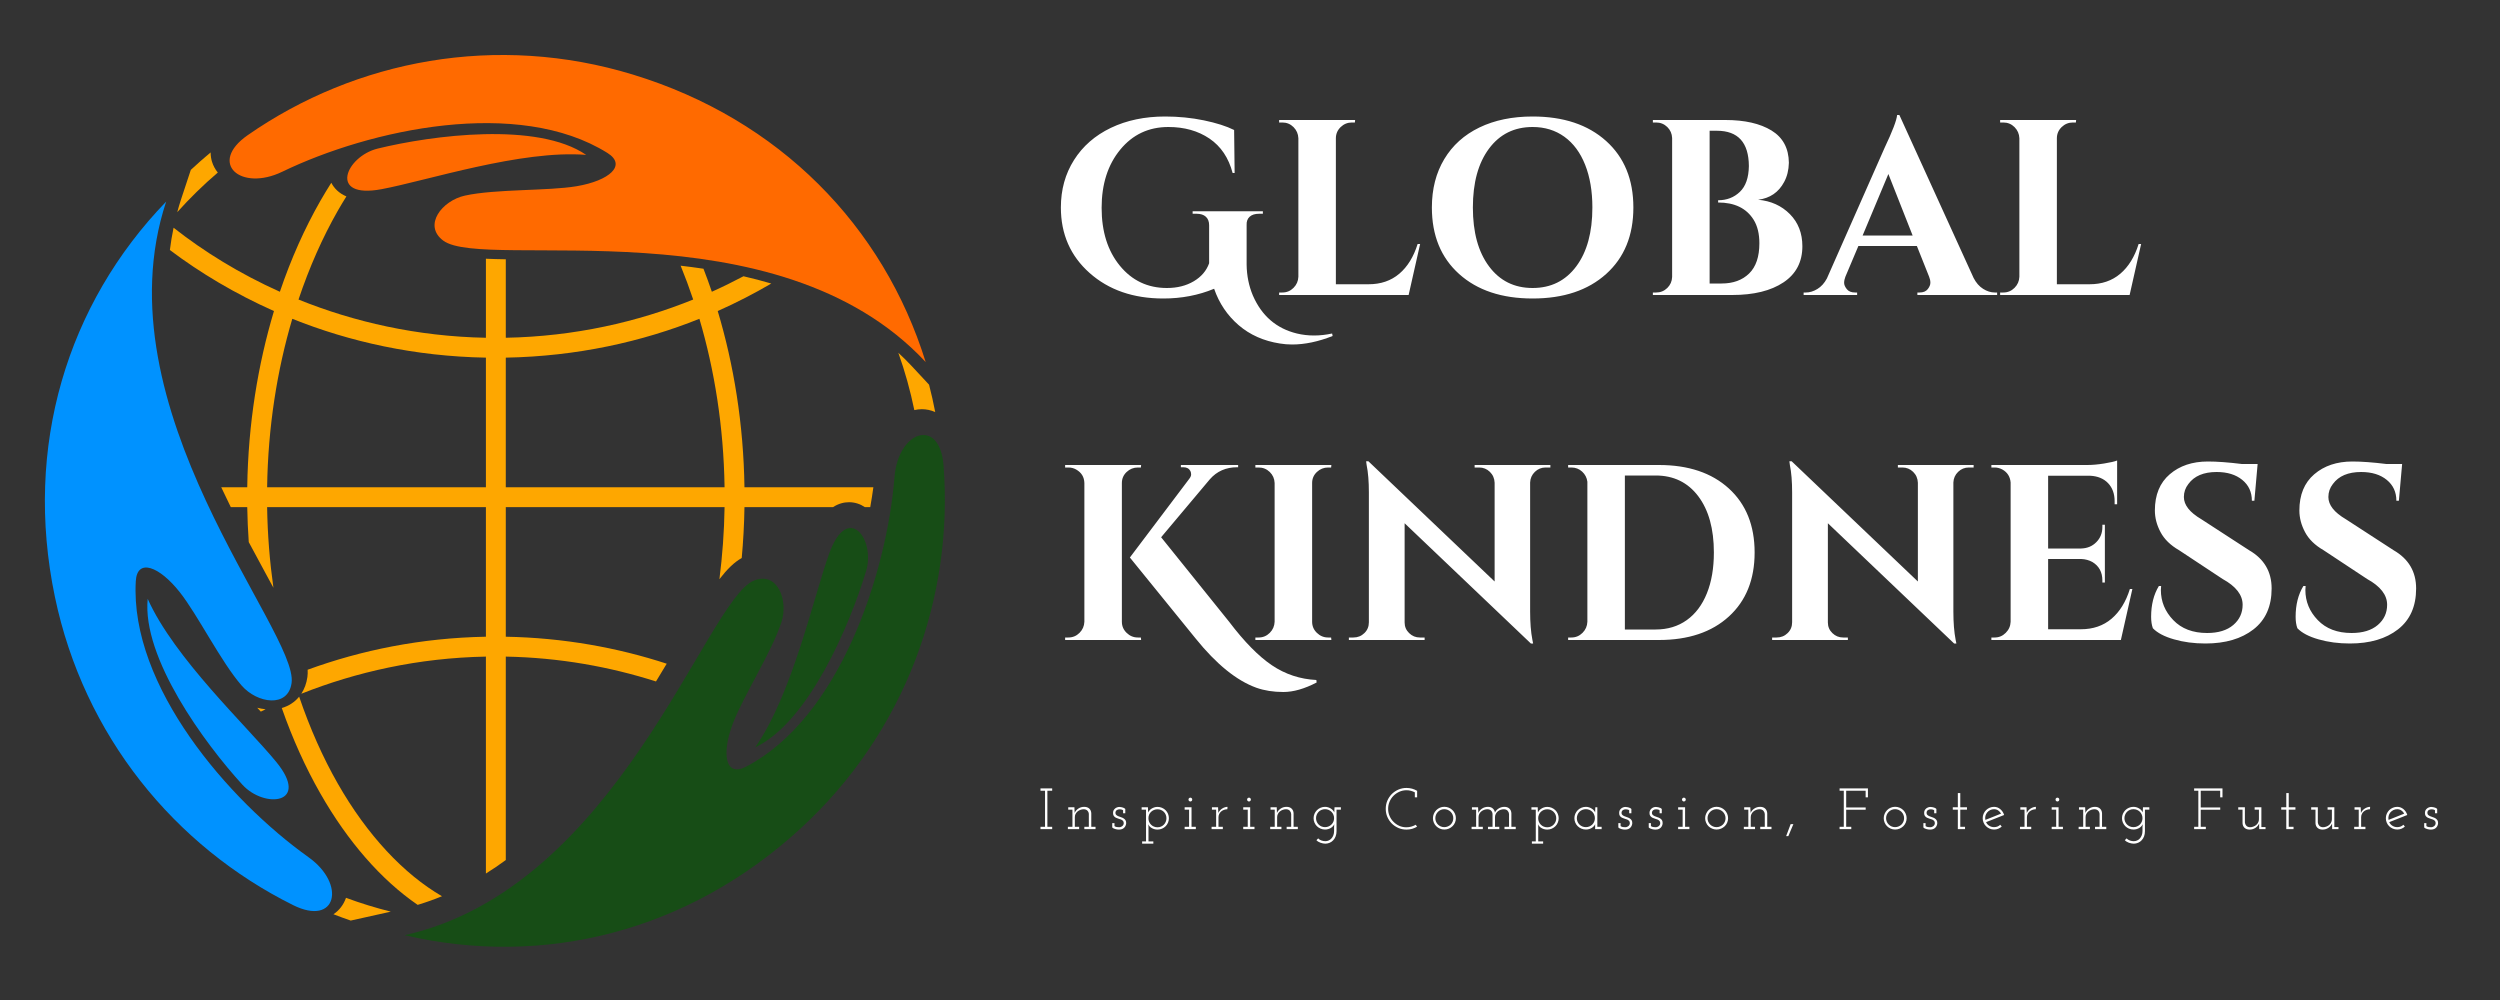 <svg xmlns="http://www.w3.org/2000/svg" width="500" height="200" viewBox="0 0 500 200"><rect x="0" y="0" width="500" height="200" fill="#333333" stroke="none"/><g transform="translate(204.675,23)translate(114.325,34.5)rotate(0)translate(-114.325,-34.5)" opacity="1"><path transform="translate(6,36)rotate(0)" d="M47.75 9.90L47.75 9.90L47.75 9.90Q46.50 9.90 45.30 9.70L45.30 9.70L45.30 9.70Q40.45 8.95 37.05 6.03L37.05 6.03L37.05 6.03Q33.65 3.10 32.15-1.25L32.15-1.25L32.15-1.25Q27.45 0.70 22 0.70L22 0.70L22 0.70Q13 0.70 7.25-4.40L7.25-4.40L7.25-4.40Q1.50-9.50 1.50-17.50L1.50-17.50L1.50-17.50Q1.50-22.85 4.13-27L4.13-27L4.13-27Q6.75-31.15 11.50-33.43L11.50-33.43L11.50-33.43Q16.25-35.70 22.35-35.70L22.35-35.70L22.35-35.70Q26.35-35.70 30.10-34.93L30.10-34.93L30.10-34.93Q33.85-34.15 36.15-33L36.15-33L36.25-24.40L35.85-24.40L35.85-24.40Q34.65-28.95 31.23-31.28L31.23-31.28L31.23-31.28Q27.80-33.60 23-33.60L23-33.60L23-33.60Q17.10-33.60 13.38-29.08L13.38-29.08L13.38-29.08Q9.65-24.55 9.65-17.43L9.65-17.43L9.65-17.43Q9.65-10.30 13.30-5.85L13.30-5.85L13.30-5.85Q16.95-1.40 22.70-1.40L22.70-1.40L22.70-1.40Q25.80-1.40 28.08-2.75L28.08-2.75L28.08-2.75Q30.35-4.10 31.15-6.35L31.15-6.35L31.15-13.95L31.15-13.95Q31.15-15.05 30.50-15.65L30.50-15.65L30.50-15.65Q29.85-16.25 28.65-16.25L28.65-16.25L27.85-16.25L27.85-16.75L41.90-16.75L41.90-16.25L41.15-16.25L41.15-16.25Q39.90-16.25 39.25-15.65L39.25-15.65L39.25-15.65Q38.60-15.05 38.65-14L38.65-14L38.65-6.05L38.65-6.05Q38.70-2.75 39.90 0.10L39.90 0.10L39.90 0.10Q42.55 6.20 48.70 7.70L48.70 7.70L48.70 7.70Q50.35 8.10 52.13 8.10L52.13 8.10L52.13 8.10Q53.90 8.10 55.75 7.70L55.75 7.70L55.85 8.20L55.85 8.20Q51.55 9.90 47.75 9.90ZM45.15-0.50L45.80-0.50L45.80-0.50Q47.10-0.50 48.03-1.43L48.03-1.43L48.03-1.43Q48.95-2.35 49.00-3.65L49.00-3.65L49.00-31.35L49.00-31.35Q48.95-32.65 48.03-33.58L48.03-33.58L48.03-33.58Q47.10-34.50 45.80-34.50L45.80-34.50L45.15-34.50L45.15-35L60.35-35L60.30-34.50L59.70-34.50L59.70-34.50Q58.40-34.50 57.45-33.58L57.45-33.58L57.45-33.58Q56.50-32.65 56.50-31.35L56.50-31.35L56.50-2.15L63.05-2.15L63.05-2.15Q66.70-2.15 69.18-4.25L69.18-4.25L69.18-4.25Q71.65-6.35 72.85-10.20L72.85-10.20L73.35-10.20L71.05 0L45.15 0L45.15-0.50ZM95.85-35.70L95.85-35.70L95.85-35.70Q105.10-35.70 110.55-30.80L110.55-30.80L110.55-30.80Q116.00-25.90 116.00-17.50L116.00-17.50L116.00-17.50Q116.00-9.10 110.55-4.20L110.55-4.20L110.55-4.20Q105.10 0.70 95.85 0.70L95.85 0.70L95.85 0.70Q86.60 0.70 81.15-4.20L81.15-4.20L81.15-4.20Q75.70-9.10 75.70-17.50L75.70-17.50L75.70-17.50Q75.70-23.05 78.18-27.18L78.18-27.18L78.18-27.18Q80.65-31.30 85.20-33.50L85.20-33.50L85.20-33.50Q89.75-35.70 95.85-35.70ZM87.13-5.73L87.13-5.73L87.13-5.73Q90.35-1.40 95.85-1.40L95.85-1.40L95.85-1.40Q101.35-1.40 104.58-5.73L104.58-5.73L104.58-5.73Q107.80-10.05 107.80-17.50L107.80-17.50L107.80-17.50Q107.80-22.40 106.35-26.05L106.35-26.05L106.35-26.05Q104.90-29.70 102.20-31.65L102.20-31.65L102.20-31.65Q99.50-33.60 95.85-33.60L95.85-33.60L95.85-33.60Q90.35-33.60 87.13-29.28L87.13-29.28L87.13-29.28Q83.90-24.95 83.90-17.50L83.90-17.50L83.90-17.50Q83.90-10.05 87.13-5.73ZM135.75 0L135.75 0L119.90 0L119.90-0.50L120.55-0.50L120.55-0.50Q121.85-0.50 122.78-1.40L122.78-1.40L122.78-1.40Q123.70-2.30 123.75-3.60L123.75-3.60L123.75-31.40L123.75-31.40Q123.70-32.70 122.78-33.60L122.78-33.60L122.78-33.60Q121.85-34.50 120.55-34.50L120.55-34.50L119.90-34.50L119.90-35L134.40-35L134.40-35Q140.20-35 143.63-32.90L143.63-32.90L143.63-32.90Q147.05-30.80 147.10-26.45L147.10-26.45L147.10-26.45Q147.05-24.25 146.15-22.60L146.15-22.60L146.15-22.60Q144.50-19.50 140.95-19.05L140.95-19.05L140.95-19.05Q144.80-18.70 147.30-16.18L147.30-16.18L147.30-16.18Q149.80-13.65 149.80-9.75L149.80-9.75L149.80-9.75Q149.80-5.05 146.03-2.53L146.03-2.53L146.03-2.53Q142.25 0 135.75 0ZM139.10-25.80L139.10-25.80L139.10-25.80Q139.05-32.85 132.70-32.85L132.70-32.85L131.25-32.85L131.25-2.30L133.55-2.30L133.55-2.30Q133.60-2.30 133.65-2.30L133.65-2.30L133.65-2.30Q137.10-2.30 139.15-4.30L139.15-4.30L139.15-4.30Q141.20-6.30 141.20-10.35L141.20-10.35L141.20-10.35Q141.20-13.20 140.05-15.05L140.05-15.05L140.05-15.05Q137.90-18.50 132.95-18.50L132.95-18.50L132.95-18.50Q132.95-18.50 132.95-18.50L132.95-18.50L132.95-18.95L132.95-18.95Q132.95-18.95 132.95-18.95L132.95-18.95L132.95-18.95Q135.55-18.95 137.30-20.63L137.30-20.63L137.30-20.63Q139.05-22.30 139.10-25.80ZM188.30-0.50L188.30-0.50L188.75-0.50L188.75 0L172.80 0L172.80-0.50L173.25-0.50L173.25-0.50Q174.35-0.50 174.88-1.18L174.88-1.18L174.88-1.18Q175.40-1.85 175.40-2.45L175.40-2.45L175.40-2.45Q175.40-3.05 175.15-3.65L175.15-3.65L172.70-9.80L161.00-9.80L158.40-3.65L158.40-3.65Q158.15-3 158.15-2.43L158.15-2.43L158.15-2.43Q158.15-1.85 158.68-1.18L158.68-1.18L158.68-1.18Q159.20-0.50 160.35-0.50L160.35-0.50L160.75-0.50L160.75 0L150.05 0L150.05-0.50L150.50-0.50L150.50-0.50Q151.65-0.50 152.80-1.20L152.80-1.20L152.80-1.20Q153.95-1.90 154.70-3.30L154.70-3.30L166.25-29.45L166.25-29.45Q168.60-34.40 168.75-36L168.75-36L169.20-36L184.05-3.40L184.05-3.40Q184.80-1.95 185.95-1.23L185.95-1.23L185.95-1.23Q187.10-0.50 188.30-0.50ZM167.00-24.20L161.85-11.90L171.85-11.90L167.00-24.20ZM189.35-0.50L190.00-0.50L190.00-0.50Q191.30-0.50 192.23-1.43L192.23-1.43L192.23-1.43Q193.15-2.35 193.20-3.65L193.20-3.65L193.20-31.35L193.20-31.35Q193.15-32.65 192.23-33.58L192.23-33.58L192.23-33.58Q191.30-34.50 190.00-34.50L190.00-34.50L189.35-34.50L189.35-35L204.55-35L204.50-34.50L203.90-34.50L203.90-34.50Q202.60-34.50 201.65-33.58L201.65-33.58L201.65-33.58Q200.70-32.65 200.70-31.35L200.70-31.35L200.70-2.15L207.25-2.15L207.25-2.15Q210.90-2.15 213.38-4.25L213.38-4.25L213.38-4.25Q215.85-6.35 217.05-10.20L217.05-10.20L217.55-10.20L215.25 0L189.35 0L189.35-0.50Z" fill="#ffffff"></path></g><g transform="translate(33.975,30.487)translate(76.5,77)rotate(0)translate(-76.5,-77) scale(1,1)" opacity="1"><defs class="defs"></defs><path fill="#fea700" d="M19.15,111.364c-0.323,0.156-0.642,0.315-0.962,0.475c-0.238-0.261-0.466-0.508-0.712-0.775&#10;&#9;C18.032,111.213,18.592,111.304,19.15,111.364z M33.56,126.191c-2.958-5.186-5.558-11.024-7.704-17.345&#10;&#9;c-0.886,1.087-2.073,1.869-3.476,2.272c2.158,6.178,4.76,11.909,7.699,17.062c5.486,9.628,12.167,17.294,19.48,22.308&#10;&#9;c1.661-0.501,3.281-1.077,4.859-1.727C46.79,144.324,39.476,136.572,33.56,126.191z M120.284,26.22&#10;&#9;c-3.381,1.976-6.951,3.828-10.713,5.5c3.205,10.696,5.162,22.582,5.346,35.241h25.781c-0.171,1.283-0.382,2.615-0.623,3.977h-1.072&#10;&#9;c-0.959-0.64-2.035-0.982-3.164-0.982c-0.953,0-2.07,0.238-3.207,0.982h-17.715c-0.051,3.454-0.244,6.846-0.547,10.179&#10;&#9;c-1.488,0.824-2.926,2.238-4.462,4.232c0.593-4.67,0.956-9.479,1.03-14.411H67.183v25.919c11.567,0.209,22.373,2.189,32.186,5.397&#10;&#9;c-0.694,1.162-1.408,2.347-2.146,3.552c-9.192-2.932-19.265-4.77-30.04-4.973v40.688c-1.291,0.949-2.618,1.849-3.977,2.701v-43.389&#10;&#9;c-13.532,0.254-25.956,3.084-36.918,7.427c0.619-0.945,1.041-2.071,1.217-3.345c0.064-0.464,0.075-0.951,0.051-1.457&#10;&#9;c10.714-3.91,22.703-6.368,35.65-6.602V70.938H19.45c0.083,5.546,0.527,10.928,1.258,16.124c-0.396-0.732-0.803-1.479-1.227-2.258&#10;&#9;c-1.181-2.17-2.431-4.47-3.705-6.873c-0.153-2.306-0.27-4.631-0.303-6.993h-3.289c-0.645-1.302-1.283-2.63-1.913-3.977h5.202&#10;&#9;c0.182-12.659,2.139-24.545,5.344-35.241C13.046,28.268,6.051,24.071,0,19.519c0.18-1.489,0.433-2.977,0.739-4.463&#10;&#9;c6.068,4.776,13.214,9.196,21.26,12.811c2.229-6.597,4.969-12.693,8.08-18.148c0.715-1.254,1.453-2.466,2.207-3.652&#10;&#9;c0.563,1.105,1.537,2.101,3.018,2.73c-0.592,0.948-1.176,1.914-1.744,2.911c-3.016,5.287-5.662,11.25-7.832,17.713&#10;&#9;c11.098,4.485,23.717,7.386,37.479,7.646V21.259c1.23,0.056,2.559,0.09,3.977,0.111v15.695c13.762-0.26,26.381-3.16,37.479-7.646&#10;&#9;c-0.777-2.323-1.617-4.579-2.512-6.767c1.519,0.177,3.043,0.376,4.568,0.607c0.585,1.507,1.145,3.042,1.674,4.605&#10;&#9;c2.175-0.977,4.283-2.014,6.326-3.1C116.586,25.192,118.443,25.678,120.284,26.22z M63.206,41.042&#10;&#9;c-14.197-0.257-27.248-3.165-38.721-7.769c-3.025,10.209-4.854,21.58-5.035,33.688h43.756V41.042z M105.905,33.273&#10;&#9;c-11.475,4.604-24.525,7.512-38.723,7.769v25.919h43.756C110.757,54.855,108.927,43.496,105.905,33.273z M44.187,151.845&#10;&#9;c-3.055-0.769-6.049-1.685-8.962-2.771c-0.479,1.39-1.353,2.515-2.509,3.289c1.14,0.444,2.291,0.866,3.452,1.265L44.187,151.845z&#10;&#9; M2.278,9.257c-0.296,0.896-0.563,1.795-0.807,2.695c2.525-2.82,5.237-5.467,8.113-7.93C9.073,3.391,8.681,2.676,8.435,1.89&#10;&#9;C8.294,1.442,8.155,0.789,8.149,0C6.793,1.123,5.474,2.289,4.187,3.489L2.278,9.257z M145.689,40.065&#10;&#9;c1.326,3.709,2.392,7.54,3.201,11.467c0.491-0.111,0.993-0.181,1.506-0.181c0.885,0,1.798,0.185,2.673,0.577&#10;&#9;c-0.356-1.846-0.764-3.673-1.231-5.477l-3.542-3.804C147.454,41.745,146.579,40.894,145.689,40.065z" class="color c1"></path></g><g transform="translate(8.975,11)translate(90,89)rotate(0)translate(-90,-89) scale(1,1)" opacity="1"><defs class="defs"></defs><path fill-rule="evenodd" clip-rule="evenodd" fill="#174d16" d="M141.738,105.146c4.711-2,7.037,3.828,5.568,8.313&#10;&#9;c-1.971,6.012-7.617,14.754-9.695,20.205c-2.332,6.127-1.527,10.844,2.635,8.666c18.637-9.738,28.096-38.393,29.686-57.977&#10;&#9;c0.748-9.24,9.055-11.955,9.803-2.254c2.033,26.336-7.607,53.309-28.566,72.57c-22.574,20.744-51.484,27.855-79.234,21.369&#10;&#9;C114.527,166.566,132.182,109.197,141.738,105.146z M156.869,99.697c-3.137,8.686-7.354,28.137-14.814,38.779&#10;&#9;c10.709-5.043,18.961-24.527,22.199-35.303C166.15,96.861,160.578,89.418,156.869,99.697z" class="color c1"></path><path fill-rule="evenodd" clip-rule="evenodd" fill="#ff6a00" d="M79.68,37.127c-4.109-3.049-0.262-8.006,4.348-9.01&#10;&#9;c6.182-1.348,16.58-0.906,22.332-1.875c6.465-1.092,10.125-4.174,6.139-6.66c-17.836-11.139-47.334-4.781-65.025,3.766&#10;&#9;c-8.346,4.033-14.895-1.752-6.908-7.313c21.68-15.09,49.818-20.438,77.041-12.119c29.32,8.957,50.094,30.283,58.557,57.498&#10;&#9;C146.422,29.484,88.016,43.314,79.68,37.127z M67.318,26.84c9.078-1.695,27.986-7.912,40.941-6.865&#10;&#9;c-9.771-6.68-30.754-3.928-41.684-1.262C60.172,20.273,56.578,28.848,67.318,26.84z" class="color c2"></path><path fill-rule="evenodd" clip-rule="evenodd" fill="#0092ff" d="M49.344,125.588c-0.699,5.07-6.895,4.078-9.992,0.52&#10;&#9;c-4.152-4.773-8.762-14.104-12.379-18.682c-4.063-5.145-8.527-6.873-8.791-2.182c-1.191,20.994,18.563,43.805,34.561,55.209&#10;&#9;c7.549,5.381,5.623,13.904-3.092,9.572c-23.652-11.754-41.869-33.859-47.662-61.729C-4.25,78.279,4.467,49.813,24.262,29.309&#10;&#9;C10.559,70.736,50.764,115.305,49.344,125.588z M46.266,141.373c-5.852-7.145-20.391-20.738-25.701-32.602&#10;&#9;c-1.16,11.779,11.34,28.855,18.93,37.16C43.941,150.797,53.188,149.826,46.266,141.373z" class="color c3"></path></g><g transform="translate(204.687,157.287)translate(143.339,7.082)rotate(0)translate(-143.339,-7.082)" opacity="1"><path transform="translate(3,8.541)rotate(0)" d="M0.41 0L0.41-0.47L1.32-0.47L1.32-7.68L0.41-7.68L0.41-8.15L2.75-8.15L2.75-7.68L1.79-7.68L1.79-0.47L2.75-0.47L2.75 0L0.41 0ZM9.18 0L9.18-0.47L10.08-0.47L10.08-3.03L10.08-3.03Q10.06-3.40 9.81-3.68L9.81-3.68L9.81-3.68Q9.56-3.96 9.07-3.98L9.07-3.98L9.07-3.98Q8.72-3.98 8.40-3.86L8.40-3.86L8.40-3.86Q8.07-3.74 7.82-3.53L7.82-3.53L7.82-3.53Q7.57-3.32 7.42-3.03L7.42-3.03L7.42-3.03Q7.28-2.74 7.28-2.39L7.28-2.39L7.28-0.47L8.14-0.47L8.14 0L5.89 0L5.89-0.47L6.80-0.47L6.80-3.90L5.96-3.90L5.96-4.37L7.20-4.37L7.21-3.96L7.21-3.96Q7.22-3.76 7.23-3.60L7.23-3.60L7.23-3.60Q7.24-3.43 7.24-3.24L7.24-3.24L7.24-3.24Q7.48-3.78 7.99-4.12L7.99-4.12L7.99-4.12Q8.51-4.46 9.16-4.46L9.16-4.46L9.16-4.46Q9.80-4.46 10.18-4.10L10.18-4.10L10.18-4.10Q10.55-3.74 10.57-3.16L10.57-3.16L10.57-0.47L11.42-0.47L11.42 0L9.18 0ZM14.76-1.20L15.21-1.20L15.21-0.61L15.21-0.61Q15.42-0.45 15.67-0.42L15.67-0.42L15.67-0.42Q15.92-0.38 16.16-0.38L16.16-0.38L16.16-0.38Q16.27-0.38 16.42-0.42L16.42-0.42L16.42-0.42Q16.57-0.47 16.71-0.56L16.71-0.56L16.71-0.56Q16.85-0.66 16.95-0.82L16.95-0.82L16.95-0.82Q17.06-0.97 17.06-1.19L17.06-1.19L17.06-1.19Q17.06-1.49 16.91-1.65L16.91-1.65L16.91-1.65Q16.76-1.82 16.52-1.92L16.52-1.92L16.52-1.92Q16.28-2.01 16.00-2.09L16.00-2.09L16.00-2.09Q15.72-2.17 15.48-2.29L15.48-2.29L15.48-2.29Q15.24-2.42 15.08-2.63L15.08-2.63L15.08-2.63Q14.92-2.84 14.92-3.23L14.92-3.23L14.92-3.23Q14.92-3.53 15.03-3.76L15.03-3.76L15.03-3.76Q15.15-3.98 15.33-4.13L15.33-4.13L15.33-4.13Q15.51-4.28 15.74-4.36L15.74-4.36L15.74-4.36Q15.96-4.44 16.17-4.44L16.17-4.44L16.17-4.44Q16.22-4.44 16.37-4.42L16.37-4.42L16.37-4.42Q16.51-4.41 16.70-4.37L16.70-4.37L16.70-4.37Q16.88-4.33 17.06-4.25L17.06-4.25L17.06-4.25Q17.24-4.17 17.37-4.03L17.37-4.03L17.37-3.17L16.93-3.17L16.93-3.78L16.93-3.78Q16.85-3.85 16.73-3.89L16.73-3.89L16.73-3.89Q16.62-3.92 16.51-3.94L16.51-3.94L16.51-3.94Q16.39-3.96 16.31-3.96L16.31-3.96L16.31-3.96Q16.22-3.96 16.18-3.96L16.18-3.96L16.18-3.96Q16.05-3.96 15.91-3.92L15.91-3.92L15.91-3.92Q15.77-3.88 15.65-3.79L15.65-3.79L15.65-3.79Q15.53-3.70 15.47-3.57L15.47-3.57L15.47-3.57Q15.40-3.43 15.40-3.24L15.40-3.24L15.40-3.24Q15.40-2.98 15.57-2.84L15.57-2.84L15.57-2.84Q15.73-2.69 15.97-2.59L15.97-2.59L15.97-2.59Q16.21-2.49 16.48-2.40L16.48-2.40L16.48-2.40Q16.76-2.32 16.99-2.18L16.99-2.18L16.99-2.18Q17.23-2.04 17.39-1.82L17.39-1.82L17.39-1.82Q17.55-1.60 17.55-1.22L17.55-1.22L17.55-1.22Q17.55-1.02 17.47-0.80L17.47-0.80L17.47-0.80Q17.40-0.57 17.23-0.37L17.23-0.37L17.23-0.37Q17.07-0.17 16.80-0.04L16.80-0.04L16.80-0.04Q16.52 0.09 16.14 0.09L16.14 0.09L16.14 0.09Q16.02 0.09 15.84 0.08L15.84 0.08L15.84 0.08Q15.66 0.06 15.46 0.01L15.46 0.01L15.46 0.01Q15.27-0.03 15.08-0.12L15.08-0.12L15.08-0.12Q14.89-0.20 14.76-0.34L14.76-0.34L14.76-1.20ZM20.74 2.91L20.74 2.45L21.52 2.45L21.52-3.90L20.64-3.90L20.64-4.37L21.90-4.37L21.90-4.37Q21.90-4.11 21.92-3.84L21.92-3.84L21.92-3.84Q21.94-3.57 21.95-3.32L21.95-3.32L21.95-3.32Q22.03-3.53 22.20-3.73L22.20-3.73L22.20-3.73Q22.37-3.94 22.61-4.09L22.61-4.09L22.61-4.09Q22.86-4.25 23.17-4.35L23.17-4.35L23.17-4.35Q23.47-4.45 23.81-4.45L23.81-4.45L23.81-4.45Q24.29-4.45 24.71-4.27L24.71-4.27L24.71-4.27Q25.13-4.09 25.44-3.78L25.44-3.78L25.44-3.78Q25.74-3.48 25.92-3.06L25.92-3.06L25.92-3.06Q26.09-2.64 26.09-2.18L26.09-2.18L26.09-2.18Q26.09-1.71 25.92-1.30L25.92-1.30L25.92-1.30Q25.74-0.88 25.44-0.58L25.44-0.58L25.44-0.58Q25.13-0.27 24.71-0.09L24.71-0.09L24.71-0.09Q24.29 0.09 23.81 0.09L23.81 0.09L23.81 0.09Q23.46 0.09 23.16 0L23.16 0L23.16 0Q22.86-0.09 22.62-0.24L22.62-0.24L22.62-0.24Q22.38-0.38 22.21-0.58L22.21-0.58L22.21-0.58Q22.04-0.77 21.96-0.98L21.96-0.98L21.96-0.98Q21.97-0.86 21.98-0.75L21.98-0.75L21.98-0.75Q22.00-0.63 22.01-0.51L22.01-0.51L22.01 2.45L22.98 2.45L22.98 2.91L20.74 2.91ZM25.60-2.18L25.60-2.18L25.60-2.18Q25.60-2.56 25.46-2.89L25.46-2.89L25.46-2.89Q25.33-3.21 25.09-3.45L25.09-3.45L25.09-3.45Q24.85-3.69 24.52-3.83L24.52-3.83L24.52-3.83Q24.20-3.97 23.81-3.97L23.81-3.97L23.81-3.97Q23.43-3.97 23.10-3.83L23.10-3.83L23.10-3.83Q22.76-3.69 22.52-3.45L22.52-3.45L22.52-3.45Q22.27-3.21 22.13-2.89L22.13-2.89L22.13-2.89Q22.00-2.56 22.00-2.18L22.00-2.18L22.00-2.18Q22.00-1.80 22.13-1.47L22.13-1.47L22.13-1.47Q22.27-1.14 22.52-0.90L22.52-0.90L22.52-0.90Q22.76-0.65 23.10-0.51L23.10-0.51L23.10-0.51Q23.43-0.37 23.81-0.37L23.81-0.37L23.81-0.37Q24.20-0.37 24.52-0.51L24.52-0.51L24.52-0.51Q24.85-0.65 25.09-0.90L25.09-0.90L25.09-0.90Q25.33-1.14 25.46-1.47L25.46-1.47L25.46-1.47Q25.60-1.80 25.60-2.18ZM29.24 0L29.24-0.47L30.13-0.47L30.13-3.90L29.24-3.90L29.24-4.37L30.62-4.37L30.62-0.47L31.48-0.47L31.48 0L29.24 0ZM30.01-5.92L30.01-5.92L30.01-5.92Q30.01-6.08 30.12-6.19L30.12-6.19L30.12-6.19Q30.24-6.30 30.39-6.30L30.39-6.30L30.39-6.30Q30.53-6.30 30.65-6.19L30.65-6.19L30.65-6.19Q30.76-6.08 30.76-5.92L30.76-5.92L30.76-5.92Q30.76-5.75 30.65-5.64L30.65-5.64L30.65-5.64Q30.53-5.53 30.39-5.53L30.39-5.53L30.39-5.53Q30.24-5.53 30.12-5.64L30.12-5.64L30.12-5.64Q30.01-5.75 30.01-5.92ZM34.63 0L34.63-0.47L35.54-0.47L35.54-3.90L34.70-3.90L34.70-4.37L35.93-4.37L35.94-3.96L35.94-3.96Q35.96-3.76 35.97-3.60L35.97-3.60L35.97-3.60Q35.98-3.43 35.98-3.24L35.98-3.24L35.98-3.24Q36.25-3.81 36.77-4.13L36.77-4.13L36.77-4.13Q37.28-4.45 37.82-4.46L37.82-4.46L37.78-3.98L37.78-3.98Q37.41-3.97 37.09-3.85L37.09-3.85L37.09-3.85Q36.77-3.73 36.53-3.52L36.53-3.52L36.53-3.52Q36.29-3.31 36.15-3.02L36.15-3.02L36.15-3.02Q36.01-2.72 36.01-2.39L36.01-2.39L36.01-0.47L36.88-0.47L36.88 0L34.63 0ZM40.96 0L40.96-0.47L41.86-0.47L41.86-3.90L40.96-3.90L40.96-4.37L42.35-4.37L42.35-0.47L43.21-0.47L43.21 0L40.96 0ZM41.73-5.92L41.73-5.92L41.73-5.92Q41.73-6.08 41.85-6.19L41.85-6.19L41.85-6.19Q41.96-6.30 42.12-6.30L42.12-6.30L42.12-6.30Q42.26-6.30 42.37-6.19L42.37-6.19L42.37-6.19Q42.49-6.08 42.49-5.92L42.49-5.92L42.49-5.92Q42.49-5.75 42.37-5.64L42.37-5.64L42.37-5.64Q42.26-5.53 42.12-5.53L42.12-5.53L42.12-5.53Q41.96-5.53 41.85-5.64L41.85-5.64L41.85-5.64Q41.73-5.75 41.73-5.92ZM49.64 0L49.64-0.47L50.55-0.47L50.55-3.03L50.55-3.03Q50.52-3.40 50.27-3.68L50.27-3.68L50.27-3.68Q50.02-3.96 49.53-3.98L49.53-3.98L49.53-3.98Q49.18-3.98 48.86-3.86L48.86-3.86L48.86-3.86Q48.53-3.74 48.28-3.53L48.28-3.53L48.28-3.53Q48.03-3.32 47.89-3.03L47.89-3.03L47.89-3.03Q47.74-2.74 47.74-2.39L47.74-2.39L47.74-0.47L48.60-0.47L48.60 0L46.35 0L46.35-0.47L47.26-0.47L47.26-3.90L46.42-3.90L46.42-4.37L47.66-4.37L47.67-3.96L47.67-3.96Q47.68-3.76 47.69-3.60L47.69-3.60L47.69-3.60Q47.70-3.43 47.70-3.24L47.70-3.24L47.70-3.24Q47.94-3.78 48.46-4.12L48.46-4.12L48.46-4.12Q48.97-4.46 49.63-4.46L49.63-4.46L49.63-4.46Q50.27-4.46 50.64-4.10L50.64-4.10L50.64-4.10Q51.01-3.74 51.03-3.16L51.03-3.16L51.03-0.47L51.88-0.47L51.88 0L49.64 0ZM59.22-4.37L59.22-4.37L60.49-4.37L60.49-3.90L59.62-3.90L59.62 0.41L59.62 0.41Q59.62 0.98 59.44 1.44L59.44 1.44L59.44 1.44Q59.27 1.90 58.96 2.22L58.96 2.22L58.96 2.22Q58.66 2.55 58.26 2.72L58.26 2.72L58.26 2.72Q57.86 2.90 57.39 2.91L57.39 2.91L57.39 2.91Q56.90 2.90 56.41 2.72L56.41 2.72L56.41 2.72Q55.91 2.55 55.60 2.21L55.60 2.21L55.95 1.85L55.95 1.85Q56.20 2.13 56.60 2.27L56.60 2.27L56.60 2.27Q57.00 2.41 57.38 2.41L57.38 2.41L57.38 2.41Q57.74 2.41 58.06 2.26L58.06 2.26L58.06 2.26Q58.38 2.12 58.61 1.85L58.61 1.85L58.61 1.85Q58.85 1.58 58.99 1.21L58.99 1.21L58.99 1.21Q59.13 0.83 59.13 0.37L59.13 0.37L59.13-0.47L59.13-0.47Q59.14-0.59 59.15-0.73L59.15-0.73L59.15-0.73Q59.16-0.86 59.17-0.99L59.17-0.99L59.17-0.99Q59.08-0.78 58.91-0.59L58.91-0.59L58.91-0.59Q58.74-0.40 58.50-0.25L58.50-0.25L58.50-0.25Q58.27-0.10 57.96-0.01L57.96-0.01L57.96-0.01Q57.66 0.08 57.32 0.08L57.32 0.08L57.32 0.08Q56.85 0.08 56.43-0.10L56.43-0.10L56.43-0.10Q56.01-0.28 55.70-0.58L55.70-0.58L55.70-0.58Q55.39-0.88 55.21-1.30L55.21-1.30L55.21-1.30Q55.03-1.71 55.03-2.19L55.03-2.19L55.03-2.19Q55.03-2.65 55.21-3.07L55.21-3.07L55.21-3.07Q55.39-3.48 55.70-3.79L55.70-3.79L55.70-3.79Q56.01-4.10 56.43-4.28L56.43-4.28L56.43-4.28Q56.85-4.46 57.32-4.46L57.32-4.46L57.32-4.46Q57.66-4.46 57.96-4.36L57.96-4.36L57.96-4.36Q58.27-4.26 58.51-4.10L58.51-4.10L58.51-4.10Q58.75-3.95 58.92-3.74L58.92-3.74L58.92-3.74Q59.09-3.54 59.17-3.34L59.17-3.34L59.17-3.34Q59.17-3.60 59.19-3.85L59.19-3.85L59.19-3.85Q59.21-4.11 59.22-4.37ZM55.52-2.19L55.52-2.19L55.52-2.19Q55.52-1.82 55.66-1.49L55.66-1.49L55.66-1.49Q55.80-1.16 56.04-0.92L56.04-0.92L56.04-0.92Q56.27-0.68 56.61-0.54L56.61-0.54L56.61-0.54Q56.94-0.40 57.32-0.40L57.32-0.40L57.32-0.40Q57.71-0.40 58.03-0.54L58.03-0.54L58.03-0.54Q58.36-0.68 58.60-0.92L58.60-0.92L58.60-0.92Q58.85-1.16 58.99-1.49L58.99-1.49L58.99-1.49Q59.13-1.82 59.13-2.19L59.13-2.19L59.13-2.19Q59.13-2.56 58.99-2.89L58.99-2.89L58.99-2.89Q58.85-3.23 58.60-3.47L58.60-3.47L58.60-3.47Q58.36-3.71 58.03-3.85L58.03-3.85L58.03-3.85Q57.71-3.99 57.32-3.99L57.32-3.99L57.32-3.99Q56.94-3.99 56.61-3.85L56.61-3.85L56.61-3.85Q56.27-3.71 56.04-3.47L56.04-3.47L56.04-3.47Q55.80-3.23 55.66-2.89L55.66-2.89L55.66-2.89Q55.52-2.56 55.52-2.19ZM75.74-6.36L75.28-6.36L75.28-7.36L75.28-7.36Q74.90-7.56 74.48-7.67L74.48-7.67L74.48-7.67Q74.05-7.78 73.61-7.78L73.61-7.78L73.61-7.78Q72.86-7.78 72.19-7.48L72.19-7.48L72.19-7.48Q71.52-7.18 71.02-6.68L71.02-6.68L71.02-6.68Q70.51-6.17 70.23-5.50L70.23-5.50L70.23-5.50Q69.94-4.82 69.94-4.05L69.94-4.05L69.94-4.05Q69.94-3.30 70.23-2.63L70.23-2.63L70.23-2.63Q70.51-1.96 71.02-1.46L71.02-1.46L71.02-1.46Q71.52-0.95 72.17-0.66L72.17-0.66L72.17-0.66Q72.83-0.37 73.59-0.37L73.59-0.37L73.59-0.37Q74.11-0.37 74.58-0.51L74.58-0.51L74.58-0.51Q75.04-0.64 75.46-0.88L75.46-0.88L75.73-0.49L75.73-0.49Q75.27-0.22 74.74-0.06L74.74-0.06L74.74-0.06Q74.21 0.09 73.61 0.09L73.61 0.09L73.61 0.09Q72.75 0.09 71.99-0.23L71.99-0.23L71.99-0.23Q71.24-0.56 70.67-1.12L70.67-1.12L70.67-1.12Q70.11-1.69 69.78-2.45L69.78-2.45L69.78-2.45Q69.46-3.20 69.46-4.06L69.46-4.06L69.46-4.06Q69.46-4.93 69.78-5.69L69.78-5.69L69.78-5.69Q70.11-6.45 70.67-7.02L70.67-7.02L70.67-7.02Q71.24-7.58 71.99-7.91L71.99-7.91L71.99-7.91Q72.75-8.24 73.61-8.24L73.61-8.24L73.61-8.24Q74.21-8.24 74.74-8.09L74.74-8.09L74.74-8.09Q75.27-7.94 75.74-7.66L75.74-7.66L75.74-6.36ZM78.90-2.19L78.90-2.19L78.90-2.19Q78.90-2.65 79.08-3.07L79.08-3.07L79.08-3.07Q79.26-3.49 79.57-3.80L79.57-3.80L79.57-3.80Q79.88-4.11 80.29-4.29L80.29-4.29L80.29-4.29Q80.70-4.47 81.18-4.47L81.18-4.47L81.18-4.47Q81.66-4.47 82.08-4.29L82.08-4.29L82.08-4.29Q82.50-4.11 82.81-3.80L82.81-3.80L82.81-3.80Q83.13-3.49 83.31-3.07L83.31-3.07L83.31-3.07Q83.49-2.65 83.49-2.19L83.49-2.19L83.49-2.19Q83.49-1.71 83.31-1.30L83.31-1.30L83.31-1.30Q83.13-0.88 82.81-0.58L82.81-0.58L82.81-0.58Q82.50-0.28 82.08-0.10L82.08-0.10L82.08-0.10Q81.66 0.08 81.18 0.08L81.18 0.08L81.18 0.08Q80.70 0.08 80.29-0.10L80.29-0.10L80.29-0.10Q79.88-0.28 79.57-0.58L79.57-0.58L79.57-0.58Q79.26-0.88 79.08-1.30L79.08-1.30L79.08-1.30Q78.90-1.71 78.90-2.19ZM79.38-2.19L79.38-2.19L79.38-2.19Q79.38-1.82 79.52-1.49L79.52-1.49L79.52-1.49Q79.66-1.16 79.90-0.92L79.90-0.92L79.90-0.92Q80.14-0.68 80.47-0.54L80.47-0.54L80.47-0.54Q80.80-0.40 81.17-0.40L81.17-0.40L81.17-0.40Q81.54-0.40 81.87-0.54L81.87-0.54L81.87-0.54Q82.21-0.68 82.45-0.92L82.45-0.92L82.45-0.92Q82.69-1.16 82.83-1.49L82.83-1.49L82.83-1.49Q82.97-1.82 82.97-2.19L82.97-2.19L82.97-2.19Q82.97-2.56 82.83-2.89L82.83-2.89L82.83-2.89Q82.69-3.21 82.45-3.46L82.45-3.46L82.45-3.46Q82.21-3.70 81.87-3.85L81.87-3.85L81.87-3.85Q81.54-3.99 81.17-3.99L81.17-3.99L81.17-3.99Q80.80-3.99 80.47-3.85L80.47-3.85L80.47-3.85Q80.14-3.70 79.90-3.46L79.90-3.46L79.90-3.46Q79.66-3.21 79.52-2.89L79.52-2.89L79.52-2.89Q79.38-2.56 79.38-2.19ZM93.21 0L93.21-0.47L94.12-0.47L94.12-3.03L94.12-3.03Q94.09-3.40 93.84-3.68L93.84-3.68L93.84-3.68Q93.59-3.96 93.10-3.98L93.10-3.98L93.10-3.98Q92.75-3.98 92.43-3.87L92.43-3.87L92.43-3.87Q92.10-3.75 91.86-3.54L91.86-3.54L91.86-3.54Q91.61-3.33 91.47-3.04L91.47-3.04L91.47-3.04Q91.32-2.76 91.31-2.42L91.31-2.42L91.31-0.47L92.17-0.47L92.17 0L89.91 0L89.91-0.47L90.82-0.47L90.82-3.03L90.82-3.03Q90.80-3.40 90.55-3.68L90.55-3.68L90.55-3.68Q90.30-3.96 89.81-3.98L89.81-3.98L89.81-3.98Q89.46-3.98 89.13-3.86L89.13-3.86L89.13-3.86Q88.81-3.74 88.56-3.53L88.56-3.53L88.56-3.53Q88.31-3.32 88.16-3.03L88.16-3.03L88.16-3.03Q88.02-2.74 88.02-2.39L88.02-2.39L88.02-0.47L88.88-0.47L88.88 0L86.63 0L86.63-0.47L87.54-0.47L87.54-3.90L86.70-3.90L86.70-4.37L87.93-4.37L87.95-3.96L87.95-3.96Q87.96-3.76 87.97-3.60L87.97-3.60L87.97-3.60Q87.98-3.43 87.98-3.24L87.98-3.24L87.98-3.24Q88.23-3.80 88.73-4.12L88.73-4.12L88.73-4.12Q89.24-4.45 89.90-4.46L89.90-4.46L89.90-4.46Q90.50-4.46 90.86-4.14L90.86-4.14L90.86-4.14Q91.23-3.82 91.30-3.30L91.30-3.30L91.30-3.30Q91.54-3.82 92.04-4.13L92.04-4.13L92.04-4.13Q92.54-4.45 93.19-4.46L93.19-4.46L93.19-4.46Q93.83-4.46 94.20-4.10L94.20-4.10L94.20-4.10Q94.57-3.74 94.59-3.16L94.59-3.16L94.59-0.47L95.46-0.47L95.46 0L93.21 0ZM98.69 2.91L98.69 2.45L99.47 2.45L99.47-3.90L98.60-3.90L98.60-4.37L99.86-4.37L99.86-4.37Q99.86-4.11 99.87-3.84L99.87-3.84L99.87-3.84Q99.89-3.57 99.90-3.32L99.90-3.32L99.90-3.32Q99.99-3.53 100.15-3.73L100.15-3.73L100.15-3.73Q100.32-3.94 100.57-4.09L100.57-4.09L100.57-4.09Q100.81-4.25 101.12-4.35L101.12-4.35L101.12-4.35Q101.43-4.45 101.77-4.45L101.77-4.45L101.77-4.45Q102.24-4.45 102.66-4.27L102.66-4.27L102.66-4.27Q103.08-4.09 103.39-3.78L103.39-3.78L103.39-3.78Q103.70-3.48 103.87-3.06L103.87-3.06L103.87-3.06Q104.05-2.64 104.05-2.18L104.05-2.18L104.05-2.18Q104.05-1.71 103.87-1.30L103.87-1.30L103.87-1.30Q103.70-0.88 103.39-0.58L103.39-0.58L103.39-0.58Q103.08-0.27 102.66-0.09L102.66-0.09L102.66-0.09Q102.24 0.09 101.77 0.09L101.77 0.09L101.77 0.09Q101.42 0.09 101.11 0L101.11 0L101.11 0Q100.81-0.09 100.57-0.24L100.57-0.24L100.57-0.24Q100.33-0.38 100.17-0.58L100.17-0.58L100.17-0.58Q100.00-0.77 99.92-0.98L99.92-0.98L99.92-0.98Q99.93-0.86 99.94-0.75L99.94-0.75L99.94-0.75Q99.95-0.63 99.96-0.51L99.96-0.51L99.96 2.45L100.94 2.45L100.94 2.91L98.69 2.91ZM103.56-2.18L103.56-2.18L103.56-2.18Q103.56-2.56 103.42-2.89L103.42-2.89L103.42-2.89Q103.28-3.21 103.04-3.45L103.04-3.45L103.04-3.45Q102.80-3.69 102.48-3.83L102.48-3.83L102.48-3.83Q102.15-3.97 101.77-3.97L101.77-3.97L101.77-3.97Q101.38-3.97 101.05-3.83L101.05-3.83L101.05-3.83Q100.72-3.69 100.47-3.45L100.47-3.45L100.47-3.45Q100.23-3.21 100.09-2.89L100.09-2.89L100.09-2.89Q99.95-2.56 99.95-2.18L99.95-2.18L99.95-2.18Q99.95-1.80 100.09-1.47L100.09-1.47L100.09-1.47Q100.23-1.14 100.47-0.90L100.47-0.90L100.47-0.90Q100.72-0.65 101.05-0.51L101.05-0.51L101.05-0.51Q101.38-0.37 101.77-0.37L101.77-0.37L101.77-0.37Q102.15-0.37 102.48-0.51L102.48-0.51L102.48-0.51Q102.80-0.65 103.04-0.90L103.04-0.90L103.04-0.90Q103.28-1.14 103.42-1.47L103.42-1.47L103.42-1.47Q103.56-1.80 103.56-2.18ZM107.19-2.19L107.19-2.19L107.19-2.19Q107.19-2.65 107.37-3.07L107.37-3.07L107.37-3.07Q107.55-3.48 107.86-3.79L107.86-3.79L107.86-3.79Q108.17-4.10 108.59-4.28L108.59-4.28L108.59-4.28Q109.01-4.46 109.49-4.46L109.49-4.46L109.49-4.46Q109.82-4.46 110.13-4.36L110.13-4.36L110.13-4.36Q110.43-4.26 110.67-4.10L110.67-4.10L110.67-4.10Q110.92-3.95 111.09-3.74L111.09-3.74L111.09-3.74Q111.26-3.54 111.34-3.34L111.34-3.34L111.34-3.34Q111.34-3.60 111.36-3.85L111.36-3.85L111.36-3.85Q111.37-4.11 111.38-4.37L111.38-4.37L111.78-4.37L111.78-0.47L112.64-0.47L112.64 0L111.34 0L111.34-0.47L111.34-0.47Q111.34-0.61 111.34-0.74L111.34-0.74L111.34-0.74Q111.35-0.87 111.35-1.00L111.35-1.00L111.35-1.00Q111.27-0.80 111.10-0.61L111.10-0.61L111.10-0.61Q110.93-0.41 110.69-0.26L110.69-0.26L110.69-0.26Q110.45-0.10 110.14-0.01L110.14-0.01L110.14-0.01Q109.84 0.08 109.49 0.08L109.49 0.08L109.49 0.08Q109.01 0.08 108.59-0.10L108.59-0.10L108.59-0.10Q108.17-0.28 107.86-0.58L107.86-0.58L107.86-0.58Q107.55-0.88 107.37-1.30L107.37-1.30L107.37-1.30Q107.19-1.71 107.19-2.19ZM107.68-2.19L107.68-2.19L107.68-2.19Q107.68-1.82 107.82-1.49L107.82-1.49L107.82-1.49Q107.96-1.16 108.20-0.92L108.20-0.92L108.20-0.92Q108.44-0.68 108.77-0.54L108.77-0.54L108.77-0.54Q109.10-0.40 109.49-0.40L109.49-0.40L109.49-0.40Q109.87-0.40 110.20-0.54L110.20-0.54L110.20-0.54Q110.52-0.68 110.77-0.92L110.77-0.92L110.77-0.92Q111.01-1.16 111.15-1.49L111.15-1.49L111.15-1.49Q111.29-1.82 111.29-2.19L111.29-2.19L111.29-2.19Q111.29-2.56 111.15-2.89L111.15-2.89L111.15-2.89Q111.01-3.23 110.77-3.47L110.77-3.47L110.77-3.47Q110.52-3.71 110.20-3.85L110.20-3.85L110.20-3.85Q109.87-3.99 109.49-3.99L109.49-3.99L109.49-3.99Q109.10-3.99 108.77-3.85L108.77-3.85L108.77-3.85Q108.44-3.71 108.20-3.47L108.20-3.47L108.20-3.47Q107.96-3.23 107.82-2.89L107.82-2.89L107.82-2.89Q107.68-2.56 107.68-2.19ZM115.98-1.20L116.43-1.20L116.43-0.61L116.43-0.61Q116.64-0.45 116.89-0.42L116.89-0.42L116.89-0.42Q117.14-0.38 117.38-0.38L117.38-0.38L117.38-0.38Q117.49-0.38 117.64-0.42L117.64-0.42L117.64-0.42Q117.79-0.47 117.93-0.56L117.93-0.56L117.93-0.56Q118.07-0.66 118.17-0.82L118.17-0.82L118.17-0.82Q118.28-0.97 118.28-1.19L118.28-1.19L118.28-1.19Q118.28-1.49 118.13-1.65L118.13-1.65L118.13-1.65Q117.97-1.82 117.74-1.92L117.74-1.92L117.74-1.92Q117.50-2.01 117.22-2.09L117.22-2.09L117.22-2.09Q116.94-2.17 116.70-2.29L116.70-2.29L116.70-2.29Q116.46-2.42 116.30-2.63L116.30-2.63L116.30-2.63Q116.14-2.84 116.14-3.23L116.14-3.23L116.14-3.23Q116.14-3.53 116.25-3.76L116.25-3.76L116.25-3.76Q116.37-3.98 116.55-4.13L116.55-4.13L116.55-4.13Q116.73-4.28 116.96-4.36L116.96-4.36L116.96-4.36Q117.18-4.44 117.39-4.44L117.39-4.44L117.39-4.44Q117.44-4.44 117.58-4.42L117.58-4.42L117.58-4.42Q117.73-4.41 117.92-4.37L117.92-4.37L117.92-4.37Q118.10-4.33 118.28-4.25L118.28-4.25L118.28-4.25Q118.46-4.17 118.59-4.03L118.59-4.03L118.59-3.17L118.15-3.17L118.15-3.78L118.15-3.78Q118.07-3.85 117.95-3.89L117.95-3.89L117.95-3.89Q117.84-3.92 117.72-3.94L117.72-3.94L117.72-3.94Q117.61-3.96 117.53-3.96L117.53-3.96L117.53-3.96Q117.44-3.96 117.40-3.96L117.40-3.96L117.40-3.96Q117.26-3.96 117.12-3.92L117.12-3.92L117.12-3.92Q116.99-3.88 116.87-3.79L116.87-3.79L116.87-3.79Q116.75-3.70 116.69-3.57L116.69-3.57L116.69-3.57Q116.62-3.43 116.62-3.24L116.62-3.24L116.62-3.24Q116.62-2.98 116.79-2.84L116.79-2.84L116.79-2.84Q116.95-2.69 117.19-2.59L117.19-2.59L117.19-2.59Q117.43-2.49 117.70-2.40L117.70-2.40L117.70-2.40Q117.97-2.32 118.21-2.18L118.21-2.18L118.21-2.18Q118.45-2.04 118.61-1.82L118.61-1.82L118.61-1.82Q118.77-1.60 118.77-1.22L118.77-1.22L118.77-1.22Q118.77-1.02 118.69-0.80L118.69-0.80L118.69-0.80Q118.62-0.57 118.45-0.37L118.45-0.37L118.45-0.37Q118.29-0.17 118.02-0.04L118.02-0.04L118.02-0.04Q117.74 0.09 117.36 0.09L117.36 0.09L117.36 0.09Q117.24 0.09 117.06 0.08L117.06 0.08L117.06 0.08Q116.88 0.06 116.68 0.01L116.68 0.01L116.68 0.01Q116.48-0.03 116.30-0.12L116.30-0.12L116.30-0.12Q116.11-0.20 115.98-0.34L115.98-0.34L115.98-1.20ZM122.06-1.20L122.50-1.20L122.50-0.61L122.50-0.61Q122.71-0.45 122.96-0.42L122.96-0.42L122.96-0.42Q123.21-0.38 123.46-0.38L123.46-0.38L123.46-0.38Q123.56-0.38 123.72-0.42L123.72-0.42L123.72-0.42Q123.87-0.47 124.01-0.56L124.01-0.56L124.01-0.56Q124.15-0.66 124.25-0.82L124.25-0.82L124.25-0.82Q124.36-0.97 124.36-1.19L124.36-1.19L124.36-1.19Q124.36-1.49 124.20-1.65L124.20-1.65L124.20-1.65Q124.05-1.82 123.81-1.92L123.81-1.92L123.81-1.92Q123.58-2.01 123.30-2.09L123.30-2.09L123.30-2.09Q123.02-2.17 122.78-2.29L122.78-2.29L122.78-2.29Q122.54-2.42 122.38-2.63L122.38-2.63L122.38-2.63Q122.21-2.84 122.21-3.23L122.21-3.23L122.21-3.23Q122.21-3.53 122.33-3.76L122.33-3.76L122.33-3.76Q122.45-3.98 122.63-4.13L122.63-4.13L122.63-4.13Q122.81-4.28 123.03-4.36L123.03-4.36L123.03-4.36Q123.26-4.44 123.47-4.44L123.47-4.44L123.47-4.44Q123.52-4.44 123.66-4.42L123.66-4.42L123.66-4.42Q123.81-4.41 123.99-4.37L123.99-4.37L123.99-4.37Q124.18-4.33 124.36-4.25L124.36-4.25L124.36-4.25Q124.54-4.17 124.67-4.03L124.67-4.03L124.67-3.17L124.23-3.17L124.23-3.78L124.23-3.78Q124.15-3.85 124.03-3.89L124.03-3.89L124.03-3.89Q123.91-3.92 123.80-3.94L123.80-3.94L123.80-3.94Q123.69-3.96 123.60-3.96L123.60-3.96L123.60-3.96Q123.52-3.96 123.48-3.96L123.48-3.96L123.48-3.96Q123.34-3.96 123.20-3.92L123.20-3.92L123.20-3.92Q123.06-3.88 122.95-3.79L122.95-3.79L122.95-3.79Q122.83-3.70 122.77-3.57L122.77-3.57L122.77-3.57Q122.70-3.43 122.70-3.24L122.70-3.24L122.70-3.24Q122.70-2.98 122.87-2.84L122.87-2.84L122.87-2.84Q123.03-2.69 123.27-2.59L123.27-2.59L123.27-2.59Q123.51-2.49 123.78-2.40L123.78-2.40L123.78-2.40Q124.05-2.32 124.29-2.18L124.29-2.18L124.29-2.18Q124.53-2.04 124.69-1.82L124.69-1.82L124.69-1.82Q124.84-1.60 124.84-1.22L124.84-1.22L124.84-1.22Q124.84-1.02 124.77-0.80L124.77-0.80L124.77-0.80Q124.69-0.57 124.53-0.37L124.53-0.37L124.53-0.37Q124.37-0.17 124.09-0.04L124.09-0.04L124.09-0.04Q123.82 0.09 123.44 0.09L123.44 0.09L123.44 0.09Q123.32 0.09 123.14 0.08L123.14 0.08L123.14 0.08Q122.96 0.06 122.76 0.01L122.76 0.01L122.76 0.01Q122.56-0.03 122.38-0.12L122.38-0.12L122.38-0.12Q122.19-0.20 122.06-0.34L122.06-0.34L122.06-1.20ZM127.94 0L127.94-0.47L128.84-0.47L128.84-3.90L127.94-3.90L127.94-4.37L129.33-4.37L129.33-0.47L130.19-0.47L130.19 0L127.94 0ZM128.71-5.92L128.71-5.92L128.71-5.92Q128.71-6.08 128.83-6.19L128.83-6.19L128.83-6.19Q128.94-6.30 129.09-6.30L129.09-6.30L129.09-6.30Q129.23-6.30 129.35-6.19L129.35-6.19L129.35-6.19Q129.47-6.08 129.47-5.92L129.47-5.92L129.47-5.92Q129.47-5.75 129.35-5.64L129.35-5.64L129.35-5.64Q129.23-5.53 129.09-5.53L129.09-5.53L129.09-5.53Q128.94-5.53 128.83-5.64L128.83-5.64L128.83-5.64Q128.71-5.75 128.71-5.92ZM133.34-2.19L133.34-2.19L133.34-2.19Q133.34-2.65 133.53-3.07L133.53-3.07L133.53-3.07Q133.71-3.49 134.01-3.80L134.01-3.80L134.01-3.80Q134.32-4.11 134.74-4.29L134.74-4.29L134.74-4.29Q135.15-4.47 135.63-4.47L135.63-4.47L135.63-4.47Q136.10-4.47 136.52-4.29L136.52-4.29L136.52-4.29Q136.94-4.11 137.26-3.80L137.26-3.80L137.26-3.80Q137.57-3.49 137.75-3.07L137.75-3.07L137.75-3.07Q137.93-2.65 137.93-2.19L137.93-2.19L137.93-2.19Q137.93-1.71 137.75-1.30L137.75-1.30L137.75-1.30Q137.57-0.88 137.26-0.58L137.26-0.58L137.26-0.58Q136.94-0.28 136.52-0.10L136.52-0.10L136.52-0.10Q136.10 0.08 135.63 0.08L135.63 0.08L135.63 0.08Q135.15 0.08 134.74-0.10L134.74-0.10L134.74-0.10Q134.32-0.28 134.01-0.58L134.01-0.58L134.01-0.58Q133.71-0.88 133.53-1.30L133.53-1.30L133.53-1.30Q133.34-1.71 133.34-2.19ZM133.82-2.19L133.82-2.19L133.82-2.19Q133.82-1.82 133.96-1.49L133.96-1.49L133.96-1.49Q134.10-1.16 134.35-0.92L134.35-0.92L134.35-0.92Q134.59-0.68 134.92-0.54L134.92-0.54L134.92-0.54Q135.24-0.40 135.62-0.40L135.62-0.40L135.62-0.40Q135.99-0.40 136.32-0.54L136.32-0.54L136.32-0.54Q136.65-0.68 136.90-0.92L136.90-0.92L136.90-0.92Q137.14-1.16 137.28-1.49L137.28-1.49L137.28-1.49Q137.42-1.82 137.42-2.19L137.42-2.19L137.42-2.19Q137.42-2.56 137.28-2.89L137.28-2.89L137.28-2.89Q137.14-3.21 136.90-3.46L136.90-3.46L136.90-3.46Q136.65-3.70 136.32-3.85L136.32-3.85L136.32-3.85Q135.99-3.99 135.62-3.99L135.62-3.99L135.62-3.99Q135.24-3.99 134.92-3.85L134.92-3.85L134.92-3.85Q134.59-3.70 134.35-3.46L134.35-3.46L134.35-3.46Q134.10-3.21 133.96-2.89L133.96-2.89L133.96-2.89Q133.82-2.56 133.82-2.19ZM144.36 0L144.36-0.47L145.27-0.47L145.27-3.03L145.27-3.03Q145.24-3.40 144.99-3.68L144.99-3.68L144.99-3.68Q144.74-3.96 144.25-3.98L144.25-3.98L144.25-3.98Q143.91-3.98 143.58-3.86L143.58-3.86L143.58-3.86Q143.25-3.74 143.00-3.53L143.00-3.53L143.00-3.53Q142.75-3.32 142.61-3.03L142.61-3.03L142.61-3.03Q142.46-2.74 142.46-2.39L142.46-2.39L142.46-0.47L143.32-0.47L143.32 0L141.08 0L141.08-0.47L141.98-0.47L141.98-3.90L141.15-3.90L141.15-4.37L142.38-4.37L142.39-3.96L142.39-3.96Q142.40-3.76 142.42-3.60L142.42-3.60L142.42-3.60Q142.43-3.43 142.43-3.24L142.43-3.24L142.43-3.24Q142.66-3.78 143.18-4.12L143.18-4.12L143.18-4.12Q143.70-4.46 144.35-4.46L144.35-4.46L144.35-4.46Q144.99-4.46 145.36-4.10L145.36-4.10L145.36-4.10Q145.73-3.74 145.76-3.16L145.76-3.16L145.76-0.47L146.61-0.47L146.61 0L144.36 0ZM150.44-1.00L150.99-1.00L150.99-1.00Q150.73-0.40 150.48 0.20L150.48 0.20L150.48 0.20Q150.24 0.79 149.98 1.40L149.98 1.40L149.54 1.40L149.54 1.40Q149.77 0.79 149.99 0.20L149.99 0.20L149.99 0.20Q150.20-0.40 150.44-1.00L150.44-1.00ZM160.23 0L160.23-0.47L161.07-0.47L161.07-7.68L160.23-7.68L160.23-8.15L165.90-8.15L165.90-6.36L165.44-6.36L165.44-7.68L161.55-7.68L161.55-4.34L165.45-4.34L165.45-3.88L161.55-3.88L161.55-0.47L162.57-0.47L162.57 0L160.23 0ZM169.06-2.19L169.06-2.19L169.06-2.19Q169.06-2.65 169.24-3.07L169.24-3.07L169.24-3.07Q169.42-3.49 169.73-3.80L169.73-3.80L169.73-3.80Q170.03-4.11 170.45-4.29L170.45-4.29L170.45-4.29Q170.86-4.47 171.34-4.47L171.34-4.47L171.34-4.47Q171.82-4.47 172.24-4.29L172.24-4.29L172.24-4.29Q172.65-4.11 172.97-3.80L172.97-3.80L172.97-3.80Q173.28-3.49 173.46-3.07L173.46-3.07L173.46-3.07Q173.64-2.65 173.64-2.19L173.64-2.19L173.64-2.19Q173.64-1.71 173.46-1.30L173.46-1.30L173.46-1.30Q173.28-0.88 172.97-0.58L172.97-0.58L172.97-0.58Q172.65-0.28 172.24-0.10L172.24-0.10L172.24-0.10Q171.82 0.08 171.34 0.08L171.34 0.08L171.34 0.08Q170.86 0.08 170.45-0.10L170.45-0.10L170.45-0.10Q170.03-0.28 169.73-0.58L169.73-0.58L169.73-0.58Q169.42-0.88 169.24-1.30L169.24-1.30L169.24-1.30Q169.06-1.71 169.06-2.19ZM169.53-2.19L169.53-2.19L169.53-2.19Q169.53-1.82 169.67-1.49L169.67-1.49L169.67-1.49Q169.81-1.16 170.06-0.92L170.06-0.92L170.06-0.92Q170.30-0.68 170.63-0.54L170.63-0.54L170.63-0.54Q170.95-0.40 171.33-0.40L171.33-0.40L171.33-0.40Q171.70-0.40 172.03-0.54L172.03-0.54L172.03-0.54Q172.36-0.68 172.61-0.92L172.61-0.92L172.61-0.92Q172.85-1.16 172.99-1.49L172.99-1.49L172.99-1.49Q173.13-1.82 173.13-2.19L173.13-2.19L173.13-2.19Q173.13-2.56 172.99-2.89L172.99-2.89L172.99-2.89Q172.85-3.21 172.61-3.46L172.61-3.46L172.61-3.46Q172.36-3.70 172.03-3.85L172.03-3.85L172.03-3.85Q171.70-3.99 171.33-3.99L171.33-3.99L171.33-3.99Q170.95-3.99 170.63-3.85L170.63-3.85L170.63-3.85Q170.30-3.70 170.06-3.46L170.06-3.46L170.06-3.46Q169.81-3.21 169.67-2.89L169.67-2.89L169.67-2.89Q169.53-2.56 169.53-2.19ZM176.99-1.20L177.43-1.20L177.43-0.61L177.43-0.61Q177.64-0.45 177.89-0.42L177.89-0.42L177.89-0.42Q178.14-0.38 178.38-0.38L178.38-0.38L178.38-0.38Q178.49-0.38 178.64-0.42L178.64-0.42L178.64-0.42Q178.79-0.47 178.93-0.56L178.93-0.56L178.93-0.56Q179.07-0.66 179.17-0.82L179.17-0.82L179.17-0.82Q179.28-0.97 179.28-1.19L179.28-1.19L179.28-1.19Q179.28-1.49 179.13-1.65L179.13-1.65L179.13-1.65Q178.98-1.82 178.74-1.92L178.74-1.92L178.74-1.92Q178.50-2.01 178.22-2.09L178.22-2.09L178.22-2.09Q177.94-2.17 177.70-2.29L177.70-2.29L177.70-2.29Q177.46-2.42 177.30-2.63L177.30-2.63L177.30-2.63Q177.14-2.84 177.14-3.23L177.14-3.23L177.14-3.23Q177.14-3.53 177.25-3.76L177.25-3.76L177.25-3.76Q177.37-3.98 177.55-4.13L177.55-4.13L177.55-4.13Q177.73-4.28 177.96-4.36L177.96-4.36L177.96-4.36Q178.19-4.44 178.39-4.44L178.39-4.44L178.39-4.44Q178.44-4.44 178.59-4.42L178.59-4.42L178.59-4.42Q178.73-4.41 178.92-4.37L178.92-4.37L178.92-4.37Q179.10-4.33 179.29-4.25L179.29-4.25L179.29-4.25Q179.47-4.17 179.59-4.03L179.59-4.03L179.59-3.17L179.15-3.17L179.15-3.78L179.15-3.78Q179.07-3.85 178.95-3.89L178.95-3.89L178.95-3.89Q178.84-3.92 178.73-3.94L178.73-3.94L178.73-3.94Q178.62-3.96 178.53-3.96L178.53-3.96L178.53-3.96Q178.44-3.96 178.41-3.96L178.41-3.96L178.41-3.96Q178.27-3.96 178.13-3.92L178.13-3.92L178.13-3.92Q177.99-3.88 177.87-3.79L177.87-3.79L177.87-3.79Q177.75-3.70 177.69-3.57L177.69-3.57L177.69-3.57Q177.63-3.43 177.63-3.24L177.63-3.24L177.63-3.24Q177.63-2.98 177.79-2.84L177.79-2.84L177.79-2.84Q177.95-2.69 178.19-2.59L178.19-2.59L178.19-2.59Q178.43-2.49 178.70-2.40L178.70-2.40L178.70-2.40Q178.98-2.32 179.22-2.18L179.22-2.18L179.22-2.18Q179.45-2.04 179.61-1.82L179.61-1.82L179.61-1.82Q179.77-1.60 179.77-1.22L179.77-1.22L179.77-1.22Q179.77-1.02 179.69-0.80L179.69-0.80L179.69-0.80Q179.62-0.57 179.45-0.37L179.45-0.37L179.45-0.37Q179.29-0.17 179.02-0.04L179.02-0.04L179.02-0.04Q178.74 0.09 178.36 0.09L178.36 0.09L178.36 0.09Q178.24 0.09 178.06 0.08L178.06 0.08L178.06 0.08Q177.88 0.06 177.68 0.01L177.68 0.01L177.68 0.01Q177.49-0.03 177.30-0.12L177.30-0.12L177.30-0.12Q177.11-0.20 176.99-0.34L176.99-0.34L176.99-1.20ZM183.88-4.37L183.88-7.21L184.37-7.21L184.37-4.37L185.71-4.37L185.71-3.89L184.37-3.89L184.37-0.47L185.32-0.47L185.32 0L183.88 0L183.88-3.89L182.87-3.89L182.87-4.37L183.88-4.37ZM191.13-3.99L191.13-3.99L191.13-3.99Q190.70-3.99 190.35-3.81L190.35-3.81L190.35-3.81Q189.99-3.63 189.75-3.34L189.75-3.34L189.75-3.34Q189.50-3.04 189.40-2.65L189.40-2.65L189.40-2.65Q189.30-2.26 189.39-1.85L189.39-1.85L189.39-1.85Q190.17-2.17 190.95-2.47L190.95-2.47L190.95-2.47Q191.73-2.78 192.52-3.10L192.52-3.10L192.52-3.10Q192.32-3.49 191.95-3.74L191.95-3.74L191.95-3.74Q191.58-3.99 191.13-3.99ZM193.14-2.83L193.14-2.83L193.14-2.83Q192.23-2.47 191.33-2.11L191.33-2.11L191.33-2.11Q190.43-1.76 189.53-1.40L189.53-1.40L189.53-1.40Q189.72-0.95 190.15-0.68L190.15-0.68L190.15-0.68Q190.59-0.40 191.13-0.40L191.13-0.40L191.13-0.40Q191.49-0.40 191.81-0.52L191.81-0.52L191.81-0.52Q192.12-0.65 192.36-0.88L192.36-0.88L192.36-0.88Q192.44-0.79 192.51-0.70L192.51-0.70L192.51-0.70Q192.58-0.62 192.66-0.52L192.66-0.52L192.66-0.52Q192.36-0.24 191.97-0.08L191.97-0.08L191.97-0.08Q191.59 0.08 191.13 0.08L191.13 0.08L191.13 0.08Q190.66 0.08 190.24-0.10L190.24-0.10L190.24-0.10Q189.83-0.28 189.52-0.58L189.52-0.58L189.52-0.58Q189.21-0.88 189.03-1.30L189.03-1.30L189.03-1.30Q188.85-1.71 188.85-2.19L188.85-2.19L188.85-2.19Q188.85-2.65 189.03-3.07L189.03-3.07L189.03-3.07Q189.21-3.49 189.52-3.80L189.52-3.80L189.52-3.80Q189.83-4.10 190.24-4.28L190.24-4.28L190.24-4.28Q190.66-4.46 191.13-4.46L191.13-4.46L191.13-4.46Q191.48-4.46 191.80-4.34L191.80-4.34L191.80-4.34Q192.11-4.22 192.37-4.00L192.37-4.00L192.37-4.00Q192.63-3.78 192.83-3.49L192.83-3.49L192.83-3.49Q193.03-3.19 193.14-2.83ZM196.31 0L196.31-0.47L197.22-0.47L197.22-3.90L196.38-3.90L196.38-4.37L197.62-4.37L197.63-3.96L197.63-3.96Q197.64-3.76 197.65-3.60L197.65-3.60L197.65-3.60Q197.67-3.43 197.67-3.24L197.67-3.24L197.67-3.24Q197.93-3.81 198.45-4.13L198.45-4.13L198.45-4.13Q198.97-4.45 199.50-4.46L199.50-4.46L199.47-3.98L199.47-3.98Q199.10-3.97 198.78-3.85L198.78-3.85L198.78-3.85Q198.46-3.73 198.22-3.52L198.22-3.52L198.22-3.52Q197.98-3.31 197.84-3.02L197.84-3.02L197.84-3.02Q197.70-2.72 197.70-2.39L197.70-2.39L197.70-0.47L198.56-0.47L198.56 0L196.31 0ZM202.65 0L202.65-0.47L203.55-0.47L203.55-3.90L202.65-3.90L202.65-4.37L204.03-4.37L204.03-0.47L204.90-0.47L204.90 0L202.65 0ZM203.42-5.92L203.42-5.92L203.42-5.92Q203.42-6.08 203.53-6.19L203.53-6.19L203.53-6.19Q203.65-6.30 203.80-6.30L203.80-6.30L203.80-6.30Q203.94-6.30 204.06-6.19L204.06-6.19L204.06-6.19Q204.17-6.08 204.17-5.92L204.17-5.92L204.17-5.92Q204.17-5.75 204.06-5.64L204.06-5.64L204.06-5.64Q203.94-5.53 203.80-5.53L203.80-5.53L203.80-5.53Q203.65-5.53 203.53-5.64L203.53-5.64L203.53-5.64Q203.42-5.75 203.42-5.92ZM211.32 0L211.32-0.47L212.23-0.47L212.23-3.03L212.23-3.03Q212.21-3.40 211.96-3.68L211.96-3.68L211.96-3.68Q211.71-3.96 211.22-3.98L211.22-3.98L211.22-3.98Q210.87-3.98 210.54-3.86L210.54-3.86L210.54-3.86Q210.22-3.74 209.97-3.53L209.97-3.53L209.97-3.53Q209.72-3.32 209.57-3.03L209.57-3.03L209.57-3.03Q209.43-2.74 209.43-2.39L209.43-2.39L209.43-0.47L210.29-0.47L210.29 0L208.04 0L208.04-0.47L208.95-0.47L208.95-3.90L208.11-3.90L208.11-4.37L209.34-4.37L209.36-3.96L209.36-3.96Q209.37-3.76 209.38-3.60L209.38-3.60L209.38-3.60Q209.39-3.43 209.39-3.24L209.39-3.24L209.39-3.24Q209.62-3.78 210.14-4.12L210.14-4.12L210.14-4.12Q210.66-4.46 211.31-4.46L211.31-4.46L211.31-4.46Q211.95-4.46 212.32-4.10L212.32-4.10L212.32-4.10Q212.70-3.74 212.72-3.16L212.72-3.16L212.72-0.47L213.57-0.47L213.57 0L211.32 0ZM220.91-4.37L220.91-4.37L222.18-4.37L222.18-3.90L221.30-3.90L221.30 0.41L221.30 0.41Q221.30 0.98 221.13 1.44L221.13 1.44L221.13 1.44Q220.95 1.90 220.65 2.22L220.65 2.22L220.65 2.22Q220.35 2.55 219.95 2.72L219.95 2.72L219.95 2.72Q219.54 2.90 219.08 2.91L219.08 2.91L219.08 2.91Q218.59 2.90 218.09 2.72L218.09 2.72L218.09 2.72Q217.60 2.55 217.28 2.21L217.28 2.21L217.63 1.85L217.63 1.85Q217.89 2.13 218.29 2.27L218.29 2.27L218.29 2.27Q218.68 2.41 219.07 2.41L219.07 2.41L219.07 2.41Q219.43 2.41 219.75 2.26L219.75 2.26L219.75 2.26Q220.07 2.12 220.30 1.85L220.30 1.85L220.30 1.85Q220.53 1.58 220.67 1.21L220.67 1.21L220.67 1.21Q220.81 0.83 220.81 0.37L220.81 0.37L220.81-0.47L220.81-0.47Q220.82-0.59 220.84-0.73L220.84-0.73L220.84-0.73Q220.85-0.86 220.86-0.99L220.86-0.99L220.86-0.99Q220.77-0.78 220.60-0.59L220.60-0.59L220.60-0.59Q220.43-0.40 220.19-0.25L220.19-0.25L220.19-0.25Q219.95-0.10 219.65-0.01L219.65-0.01L219.65-0.01Q219.35 0.08 219.01 0.08L219.01 0.08L219.01 0.08Q218.53 0.08 218.11-0.10L218.11-0.10L218.11-0.10Q217.69-0.28 217.38-0.58L217.38-0.58L217.38-0.58Q217.08-0.88 216.89-1.30L216.89-1.30L216.89-1.30Q216.71-1.71 216.71-2.19L216.71-2.19L216.71-2.19Q216.71-2.65 216.89-3.07L216.89-3.07L216.89-3.07Q217.08-3.48 217.38-3.79L217.38-3.79L217.38-3.79Q217.69-4.10 218.11-4.28L218.11-4.28L218.11-4.28Q218.53-4.46 219.01-4.46L219.01-4.46L219.01-4.46Q219.35-4.46 219.65-4.36L219.65-4.36L219.65-4.36Q219.95-4.26 220.20-4.10L220.20-4.10L220.20-4.10Q220.44-3.95 220.61-3.74L220.61-3.74L220.61-3.74Q220.78-3.54 220.86-3.34L220.86-3.34L220.86-3.34Q220.86-3.60 220.88-3.85L220.88-3.85L220.88-3.85Q220.89-4.11 220.91-4.37ZM217.20-2.19L217.20-2.19L217.20-2.19Q217.20-1.82 217.34-1.49L217.34-1.49L217.34-1.49Q217.48-1.16 217.72-0.92L217.72-0.92L217.72-0.92Q217.96-0.68 218.29-0.54L218.29-0.54L218.29-0.54Q218.62-0.40 219.01-0.40L219.01-0.40L219.01-0.40Q219.39-0.40 219.72-0.54L219.72-0.54L219.72-0.54Q220.04-0.68 220.29-0.92L220.29-0.92L220.29-0.92Q220.53-1.16 220.67-1.49L220.67-1.49L220.67-1.49Q220.81-1.82 220.81-2.19L220.81-2.19L220.81-2.19Q220.81-2.56 220.67-2.89L220.67-2.89L220.67-2.89Q220.53-3.23 220.29-3.47L220.29-3.47L220.29-3.47Q220.04-3.71 219.72-3.85L219.72-3.85L219.72-3.85Q219.39-3.99 219.01-3.99L219.01-3.99L219.01-3.99Q218.62-3.99 218.29-3.85L218.29-3.85L218.29-3.85Q217.96-3.71 217.72-3.47L217.72-3.47L217.72-3.47Q217.48-3.23 217.34-2.89L217.34-2.89L217.34-2.89Q217.20-2.56 217.20-2.19ZM231.14 0L231.14-0.47L231.98-0.47L231.98-7.68L231.14-7.68L231.14-8.15L236.81-8.15L236.81-6.36L236.35-6.36L236.35-7.68L232.46-7.68L232.46-4.34L236.36-4.34L236.36-3.88L232.46-3.88L232.46-0.47L233.48-0.47L233.48 0L231.14 0ZM239.96-3.90L239.96-4.37L241.29-4.37L241.29-1.34L241.29-1.34Q241.32-0.97 241.57-0.69L241.57-0.69L241.57-0.69Q241.82-0.41 242.31-0.38L242.31-0.38L242.31-0.38Q242.67-0.38 242.99-0.51L242.99-0.51L242.99-0.51Q243.32-0.63 243.56-0.84L243.56-0.84L243.56-0.84Q243.81-1.05 243.95-1.34L243.95-1.34L243.95-1.34Q244.10-1.63 244.10-1.98L244.10-1.98L244.10-3.90L243.24-3.90L243.24-4.37L244.59-4.37L244.59-0.42L245.42-0.42L245.42 0L244.16 0L244.14-0.61L244.14-1.13L244.14-1.13Q243.90-0.57 243.38-0.24L243.38-0.24L243.38-0.24Q242.87 0.09 242.23 0.09L242.23 0.09L242.23 0.09Q241.59 0.09 241.21-0.27L241.21-0.27L241.21-0.27Q240.84-0.63 240.82-1.21L240.82-1.21L240.82-3.90L239.96-3.90ZM249.57-4.37L249.57-7.21L250.06-7.21L250.06-4.37L251.40-4.37L251.40-3.89L250.06-3.89L250.06-0.47L251.02-0.47L251.02 0L249.57 0L249.57-3.89L248.56-3.89L248.56-4.37L249.57-4.37ZM254.55-3.90L254.55-4.37L255.88-4.37L255.88-1.34L255.88-1.34Q255.91-0.97 256.16-0.69L256.16-0.69L256.16-0.69Q256.41-0.41 256.90-0.38L256.90-0.38L256.90-0.38Q257.26-0.38 257.58-0.51L257.58-0.51L257.58-0.51Q257.91-0.63 258.15-0.84L258.15-0.84L258.15-0.84Q258.40-1.05 258.54-1.34L258.54-1.34L258.54-1.34Q258.69-1.63 258.69-1.98L258.69-1.98L258.69-3.90L257.83-3.90L257.83-4.37L259.18-4.37L259.18-0.42L260.01-0.42L260.01 0L258.75 0L258.73-0.61L258.73-1.13L258.73-1.13Q258.49-0.57 257.97-0.24L257.97-0.24L257.97-0.24Q257.46 0.09 256.82 0.09L256.82 0.09L256.82 0.09Q256.18 0.09 255.80-0.27L255.80-0.27L255.80-0.27Q255.43-0.63 255.41-1.21L255.41-1.21L255.41-3.90L254.55-3.90ZM263.15 0L263.15-0.47L264.06-0.47L264.06-3.90L263.22-3.90L263.22-4.37L264.45-4.37L264.47-3.96L264.47-3.96Q264.48-3.76 264.49-3.60L264.49-3.60L264.49-3.60Q264.50-3.43 264.50-3.24L264.50-3.24L264.50-3.24Q264.77-3.81 265.29-4.13L265.29-4.13L265.29-4.13Q265.80-4.45 266.34-4.46L266.34-4.46L266.31-3.98L266.31-3.98Q265.93-3.97 265.61-3.85L265.61-3.85L265.61-3.85Q265.29-3.73 265.05-3.52L265.05-3.52L265.05-3.52Q264.81-3.31 264.68-3.02L264.68-3.02L264.68-3.02Q264.54-2.72 264.54-2.39L264.54-2.39L264.54-0.47L265.40-0.47L265.40 0L263.15 0ZM271.77-3.99L271.77-3.99L271.77-3.99Q271.34-3.99 270.98-3.81L270.98-3.81L270.98-3.81Q270.63-3.63 270.38-3.34L270.38-3.34L270.38-3.34Q270.14-3.04 270.04-2.65L270.04-2.65L270.04-2.65Q269.94-2.26 270.02-1.85L270.02-1.85L270.02-1.85Q270.80-2.17 271.58-2.47L271.58-2.47L271.58-2.47Q272.36-2.78 273.15-3.10L273.15-3.10L273.15-3.10Q272.95-3.49 272.58-3.74L272.58-3.74L272.58-3.74Q272.21-3.99 271.77-3.99ZM273.77-2.83L273.77-2.83L273.77-2.83Q272.86-2.47 271.96-2.11L271.96-2.11L271.96-2.11Q271.07-1.76 270.16-1.40L270.16-1.40L270.16-1.40Q270.36-0.95 270.79-0.68L270.79-0.68L270.79-0.68Q271.22-0.40 271.77-0.40L271.77-0.40L271.77-0.40Q272.13-0.40 272.44-0.52L272.44-0.52L272.44-0.52Q272.76-0.65 272.99-0.88L272.99-0.88L272.99-0.88Q273.07-0.79 273.14-0.70L273.14-0.70L273.14-0.70Q273.21-0.62 273.29-0.52L273.29-0.52L273.29-0.52Q272.99-0.24 272.60-0.08L272.60-0.08L272.60-0.08Q272.22 0.08 271.77 0.08L271.77 0.08L271.77 0.08Q271.29 0.08 270.88-0.10L270.88-0.10L270.88-0.10Q270.46-0.28 270.15-0.58L270.15-0.58L270.15-0.58Q269.84-0.88 269.66-1.30L269.66-1.30L269.66-1.30Q269.48-1.71 269.48-2.19L269.48-2.19L269.48-2.19Q269.48-2.65 269.66-3.07L269.66-3.07L269.66-3.07Q269.84-3.49 270.15-3.80L270.15-3.80L270.15-3.80Q270.46-4.10 270.88-4.28L270.88-4.28L270.88-4.28Q271.29-4.46 271.77-4.46L271.77-4.46L271.77-4.46Q272.12-4.46 272.43-4.34L272.43-4.34L272.43-4.34Q272.74-4.22 273.01-4.00L273.01-4.00L273.01-4.00Q273.27-3.78 273.47-3.49L273.47-3.49L273.47-3.49Q273.66-3.19 273.77-2.83ZM277.15-1.20L277.59-1.20L277.59-0.61L277.59-0.61Q277.80-0.45 278.05-0.42L278.05-0.42L278.05-0.42Q278.30-0.38 278.54-0.38L278.54-0.38L278.54-0.38Q278.65-0.38 278.80-0.42L278.80-0.42L278.80-0.42Q278.95-0.47 279.09-0.56L279.09-0.56L279.09-0.56Q279.23-0.66 279.33-0.82L279.33-0.82L279.33-0.82Q279.44-0.97 279.44-1.19L279.44-1.19L279.44-1.19Q279.44-1.49 279.29-1.65L279.29-1.65L279.29-1.65Q279.14-1.82 278.90-1.92L278.90-1.92L278.90-1.92Q278.66-2.01 278.38-2.09L278.38-2.09L278.38-2.09Q278.10-2.17 277.86-2.29L277.86-2.29L277.86-2.29Q277.62-2.42 277.46-2.63L277.46-2.63L277.46-2.63Q277.30-2.84 277.30-3.23L277.30-3.23L277.30-3.23Q277.30-3.53 277.41-3.76L277.41-3.76L277.41-3.76Q277.53-3.98 277.71-4.13L277.71-4.13L277.71-4.13Q277.89-4.28 278.12-4.36L278.12-4.36L278.12-4.36Q278.34-4.44 278.55-4.44L278.55-4.44L278.55-4.44Q278.60-4.44 278.75-4.42L278.75-4.42L278.75-4.42Q278.89-4.41 279.08-4.37L279.08-4.37L279.08-4.37Q279.26-4.33 279.45-4.25L279.45-4.25L279.45-4.25Q279.63-4.17 279.75-4.03L279.75-4.03L279.75-3.17L279.31-3.17L279.31-3.78L279.31-3.78Q279.23-3.85 279.11-3.89L279.11-3.89L279.11-3.89Q279.00-3.92 278.89-3.94L278.89-3.94L278.89-3.94Q278.78-3.96 278.69-3.96L278.69-3.96L278.69-3.96Q278.60-3.96 278.57-3.96L278.57-3.96L278.57-3.96Q278.43-3.96 278.29-3.92L278.29-3.92L278.29-3.92Q278.15-3.88 278.03-3.79L278.03-3.79L278.03-3.79Q277.91-3.70 277.85-3.57L277.85-3.57L277.85-3.57Q277.79-3.43 277.79-3.24L277.79-3.24L277.79-3.24Q277.79-2.98 277.95-2.84L277.95-2.84L277.95-2.84Q278.11-2.69 278.35-2.59L278.35-2.59L278.35-2.59Q278.59-2.49 278.86-2.40L278.86-2.40L278.86-2.40Q279.14-2.32 279.38-2.18L279.38-2.18L279.38-2.18Q279.61-2.04 279.77-1.82L279.77-1.82L279.77-1.82Q279.93-1.60 279.93-1.22L279.93-1.22L279.93-1.22Q279.93-1.02 279.85-0.80L279.85-0.80L279.85-0.80Q279.78-0.57 279.61-0.37L279.61-0.37L279.61-0.37Q279.45-0.17 279.18-0.04L279.18-0.04L279.18-0.04Q278.90 0.09 278.52 0.09L278.52 0.09L278.52 0.09Q278.40 0.09 278.22 0.08L278.22 0.08L278.22 0.08Q278.04 0.06 277.84 0.01L277.84 0.01L277.84 0.01Q277.65-0.03 277.46-0.12L277.46-0.12L277.46-0.12Q277.27-0.20 277.15-0.34L277.15-0.34L277.15-1.20Z" fill="#ffffff"></path></g><g transform="translate(204.925,92)translate(142.575,34.5)rotate(0)translate(-142.575,-34.5)" opacity="1"><path transform="translate(6,36)rotate(0)" d="M2.10-0.50L2.75-0.50L2.75-0.50Q4.05-0.50 4.98-1.43L4.98-1.43L4.98-1.43Q5.90-2.35 5.95-3.65L5.95-3.65L5.95-31.40L5.95-31.40Q5.90-33.20 4.30-34.10L4.30-34.10L4.30-34.10Q3.60-34.50 2.75-34.50L2.75-34.50L2.10-34.50L2.10-35L17.30-35L17.25-34.50L16.65-34.50L16.65-34.50Q15.35-34.50 14.40-33.60L14.40-33.60L14.40-33.60Q13.45-32.70 13.45-31.40L13.45-31.40L13.45-3.65L13.45-3.65Q13.45-2.35 14.40-1.43L14.40-1.43L14.40-1.43Q15.35-0.50 16.65-0.50L16.65-0.50L17.25-0.50L17.30 0L2.10 0L2.10-0.50ZM52.35 8L52.40 8.50L52.40 8.50Q48.75 10.40 45.75 10.40L45.75 10.40L45.75 10.40Q42.75 10.40 40.35 9.55L40.35 9.55L40.35 9.55Q34.40 7.40 28.20-0.30L28.20-0.30L15.05-16.50L26.90-32.20L26.90-32.20Q27.30-32.70 27.30-33.10L27.30-33.10L27.30-33.10Q27.30-33.50 27.15-33.80L27.15-33.80L27.15-33.80Q26.75-34.55 25.75-34.55L25.75-34.55L25.25-34.55L25.25-35L36.70-35L36.70-34.55L36.50-34.55L36.50-34.55Q33.15-34.55 31.05-32.15L31.05-32.15L21.30-20.55L34.90-3.65L34.90-3.65Q39.45 2.35 43.45 5.05L43.45 5.05L43.45 5.05Q47.45 7.75 52.35 8L52.35 8ZM40.15-0.50L40.80-0.50L40.80-0.50Q42.10-0.50 43.03-1.43L43.03-1.43L43.03-1.43Q43.95-2.35 44.00-3.65L44.00-3.65L44.00-31.40L44.00-31.40Q43.95-32.70 43.03-33.60L43.03-33.60L43.03-33.60Q42.10-34.50 40.80-34.50L40.80-34.50L40.15-34.50L40.15-35L55.35-35L55.30-34.50L54.70-34.50L54.70-34.50Q53.40-34.50 52.45-33.60L52.45-33.60L52.45-33.60Q51.50-32.70 51.50-31.40L51.50-31.40L51.50-3.65L51.50-3.65Q51.50-2.35 52.45-1.43L52.45-1.43L52.45-1.43Q53.40-0.50 54.70-0.50L54.70-0.50L55.30-0.50L55.35 0L40.15 0L40.15-0.50ZM99.15-34.50L98.20-34.50L98.20-34.50Q96.95-34.50 96.05-33.63L96.05-33.63L96.05-33.63Q95.15-32.75 95.10-31.50L95.10-31.50L95.10-5.70L95.10-5.70Q95.10-2.35 95.55-0.05L95.55-0.05L95.70 0.70L95.25 0.70L70.00-23.35L70.00-3.50L70.00-3.50Q70.00-2.25 70.90-1.38L70.90-1.38L70.90-1.38Q71.80-0.50 73.05-0.50L73.05-0.50L74.00-0.50L74.00 0L58.85 0L58.85-0.50L59.75-0.50L59.75-0.50Q61.05-0.50 61.95-1.38L61.95-1.38L61.95-1.38Q62.85-2.25 62.85-3.55L62.85-3.55L62.85-29.50L62.85-29.50Q62.85-32.80 62.40-35L62.40-35L62.30-35.75L62.75-35.75L88.00-11.70L88.00-31.45L88.00-31.45Q87.95-32.75 87.05-33.63L87.05-33.63L87.05-33.63Q86.15-34.50 84.90-34.50L84.90-34.50L84.00-34.50L84.00-35L99.15-35L99.15-34.50ZM120.85-35L120.85-35Q129.70-35 134.85-30.30L134.85-30.30L134.85-30.30Q140-25.60 140-17.50L140-17.50L140-17.50Q140-9.40 134.85-4.70L134.85-4.70L134.85-4.70Q129.70 0 120.85 0L120.85 0L102.70 0L102.70-0.50L103.35-0.50L103.35-0.50Q104.65-0.50 105.58-1.43L105.58-1.43L105.58-1.43Q106.50-2.35 106.55-3.65L106.55-3.65L106.55-31.65L106.55-31.65Q106.40-32.85 105.50-33.68L105.50-33.68L105.50-33.68Q104.60-34.50 103.35-34.50L103.35-34.50L102.70-34.50L102.70-35L120.85-35ZM114.05-2.10L120.20-2.10L120.20-2.10Q123.80-2.10 126.43-3.98L126.43-3.98L126.43-3.98Q129.05-5.85 130.45-9.33L130.45-9.33L130.45-9.33Q131.85-12.80 131.85-17.50L131.85-17.50L131.85-17.50Q131.85-24.60 128.73-28.75L128.73-28.75L128.73-28.75Q125.60-32.90 120.20-32.90L120.20-32.90L114.05-32.90L114.05-2.10ZM183.80-34.50L182.85-34.50L182.85-34.50Q181.60-34.50 180.70-33.63L180.70-33.63L180.70-33.63Q179.80-32.75 179.75-31.50L179.75-31.50L179.75-5.70L179.75-5.70Q179.75-2.35 180.20-0.05L180.20-0.05L180.35 0.70L179.90 0.70L154.65-23.35L154.65-3.50L154.65-3.50Q154.65-2.25 155.55-1.38L155.55-1.38L155.55-1.38Q156.45-0.50 157.70-0.50L157.70-0.50L158.65-0.50L158.65 0L143.50 0L143.50-0.50L144.40-0.50L144.40-0.50Q145.70-0.50 146.60-1.38L146.60-1.38L146.60-1.38Q147.50-2.25 147.50-3.55L147.50-3.55L147.50-29.50L147.50-29.50Q147.50-32.80 147.05-35L147.05-35L146.95-35.75L147.40-35.75L172.65-11.70L172.65-31.45L172.65-31.45Q172.60-32.75 171.70-33.63L171.70-33.63L171.70-33.63Q170.80-34.50 169.55-34.50L169.55-34.50L168.65-34.50L168.65-35L183.80-35L183.80-34.50ZM187.35-0.50L188-0.50L188-0.50Q189.30-0.50 190.22-1.43L190.22-1.43L190.22-1.43Q191.15-2.35 191.20-3.65L191.20-3.65L191.20-31.50L191.20-31.50Q191.05-33.25 189.55-34.10L189.55-34.10L189.55-34.10Q188.80-34.50 188-34.50L188-34.50L187.35-34.50L187.35-35L206.50-35L206.50-35Q208.05-35 209.90-35.30L209.90-35.30L209.90-35.30Q211.75-35.60 212.50-35.90L212.50-35.90L212.50-27.15L212-27.15L212-27.75L212-27.75Q212-30 210.68-31.38L210.68-31.38L210.68-31.38Q209.35-32.75 207.10-32.85L207.10-32.85L198.70-32.85L198.70-18.30L205.30-18.30L205.30-18.30Q207.15-18.35 208.35-19.58L208.35-19.58L208.35-19.58Q209.55-20.80 209.55-22.60L209.55-22.60L209.55-23.05L210.05-23.05L210.05-11.50L209.55-11.50L209.55-11.90L209.55-11.90Q209.55-14.40 207.55-15.60L207.55-15.60L207.55-15.60Q206.55-16.15 205.35-16.20L205.35-16.20L198.70-16.20L198.70-2.15L205.25-2.15L205.25-2.15Q208.90-2.15 211.38-4.25L211.38-4.25L211.38-4.25Q213.85-6.35 215.05-10.20L215.05-10.20L215.55-10.20L213.25 0L187.35 0L187.35-0.50ZM219.30-4.65L219.30-4.65L219.30-4.65Q219.30-8.25 220.85-10.80L220.85-10.80L221.30-10.80L221.30-10.80Q221.25-10.40 221.25-10L221.25-10L221.25-10Q221.25-6.55 223.73-3.98L223.73-3.98L223.73-3.98Q226.20-1.40 230.50-1.40L230.50-1.40L230.50-1.40Q233.85-1.40 235.73-3L235.73-3L235.73-3Q237.60-4.60 237.60-7.05L237.60-7.05L237.60-7.05Q237.60-10 233.60-12.20L233.60-12.20L224.90-17.95L224.90-17.95Q222.30-19.45 221.18-21.58L221.18-21.58L221.18-21.58Q220.05-23.70 220.05-25.90L220.05-25.90L220.05-25.90Q220.05-30.60 223.03-33.15L223.03-33.15L223.03-33.15Q226-35.70 230.65-35.70L230.65-35.70L230.65-35.70Q233.40-35.70 237.45-35.20L237.45-35.20L240.60-35.20L239.95-27.85L239.45-27.85L239.45-27.85Q239.45-30.45 237.53-32.02L237.53-32.02L237.53-32.02Q235.60-33.60 232.40-33.60L232.40-33.60L232.40-33.60Q228.50-33.60 226.75-31.20L226.75-31.20L226.75-31.20Q225.85-30.05 225.85-28.60L225.85-28.60L225.85-28.60Q225.85-26.20 229.35-24.15L229.35-24.15L238.90-17.95L238.90-17.95Q243.40-15.35 243.40-10.30L243.40-10.30L243.40-10.30Q243.40-4.95 239.78-2.13L239.78-2.13L239.78-2.13Q236.15 0.70 230.15 0.70L230.15 0.70L230.15 0.70Q226.75 0.70 223.88-0.13L223.88-0.13L223.88-0.13Q221-0.95 219.65-2.35L219.65-2.35L219.65-2.35Q219.30-3.30 219.30-4.65ZM248.20-4.65L248.20-4.65L248.20-4.65Q248.20-8.25 249.75-10.80L249.75-10.80L250.20-10.80L250.20-10.80Q250.15-10.40 250.15-10L250.15-10L250.15-10Q250.15-6.55 252.63-3.98L252.63-3.98L252.63-3.98Q255.10-1.40 259.40-1.40L259.40-1.40L259.40-1.40Q262.75-1.40 264.63-3L264.63-3L264.63-3Q266.50-4.60 266.50-7.05L266.50-7.05L266.50-7.05Q266.50-10 262.50-12.20L262.50-12.20L253.80-17.95L253.80-17.95Q251.20-19.45 250.08-21.58L250.08-21.58L250.08-21.58Q248.95-23.70 248.95-25.90L248.95-25.90L248.95-25.90Q248.95-30.60 251.93-33.15L251.93-33.15L251.93-33.15Q254.90-35.70 259.55-35.70L259.55-35.70L259.55-35.70Q262.30-35.70 266.35-35.20L266.35-35.20L269.50-35.20L268.85-27.85L268.35-27.85L268.35-27.85Q268.35-30.45 266.43-32.02L266.43-32.02L266.43-32.02Q264.50-33.60 261.30-33.60L261.30-33.60L261.30-33.60Q257.40-33.60 255.65-31.20L255.65-31.20L255.65-31.20Q254.75-30.05 254.75-28.60L254.75-28.60L254.75-28.60Q254.75-26.20 258.25-24.15L258.25-24.15L267.80-17.95L267.80-17.95Q272.30-15.35 272.30-10.30L272.30-10.30L272.30-10.30Q272.30-4.95 268.68-2.13L268.68-2.13L268.68-2.13Q265.05 0.70 259.05 0.70L259.05 0.70L259.05 0.70Q255.65 0.70 252.78-0.13L252.78-0.13L252.78-0.13Q249.90-0.95 248.55-2.35L248.55-2.35L248.55-2.35Q248.20-3.30 248.20-4.65Z" fill="#ffffff"></path></g></svg>